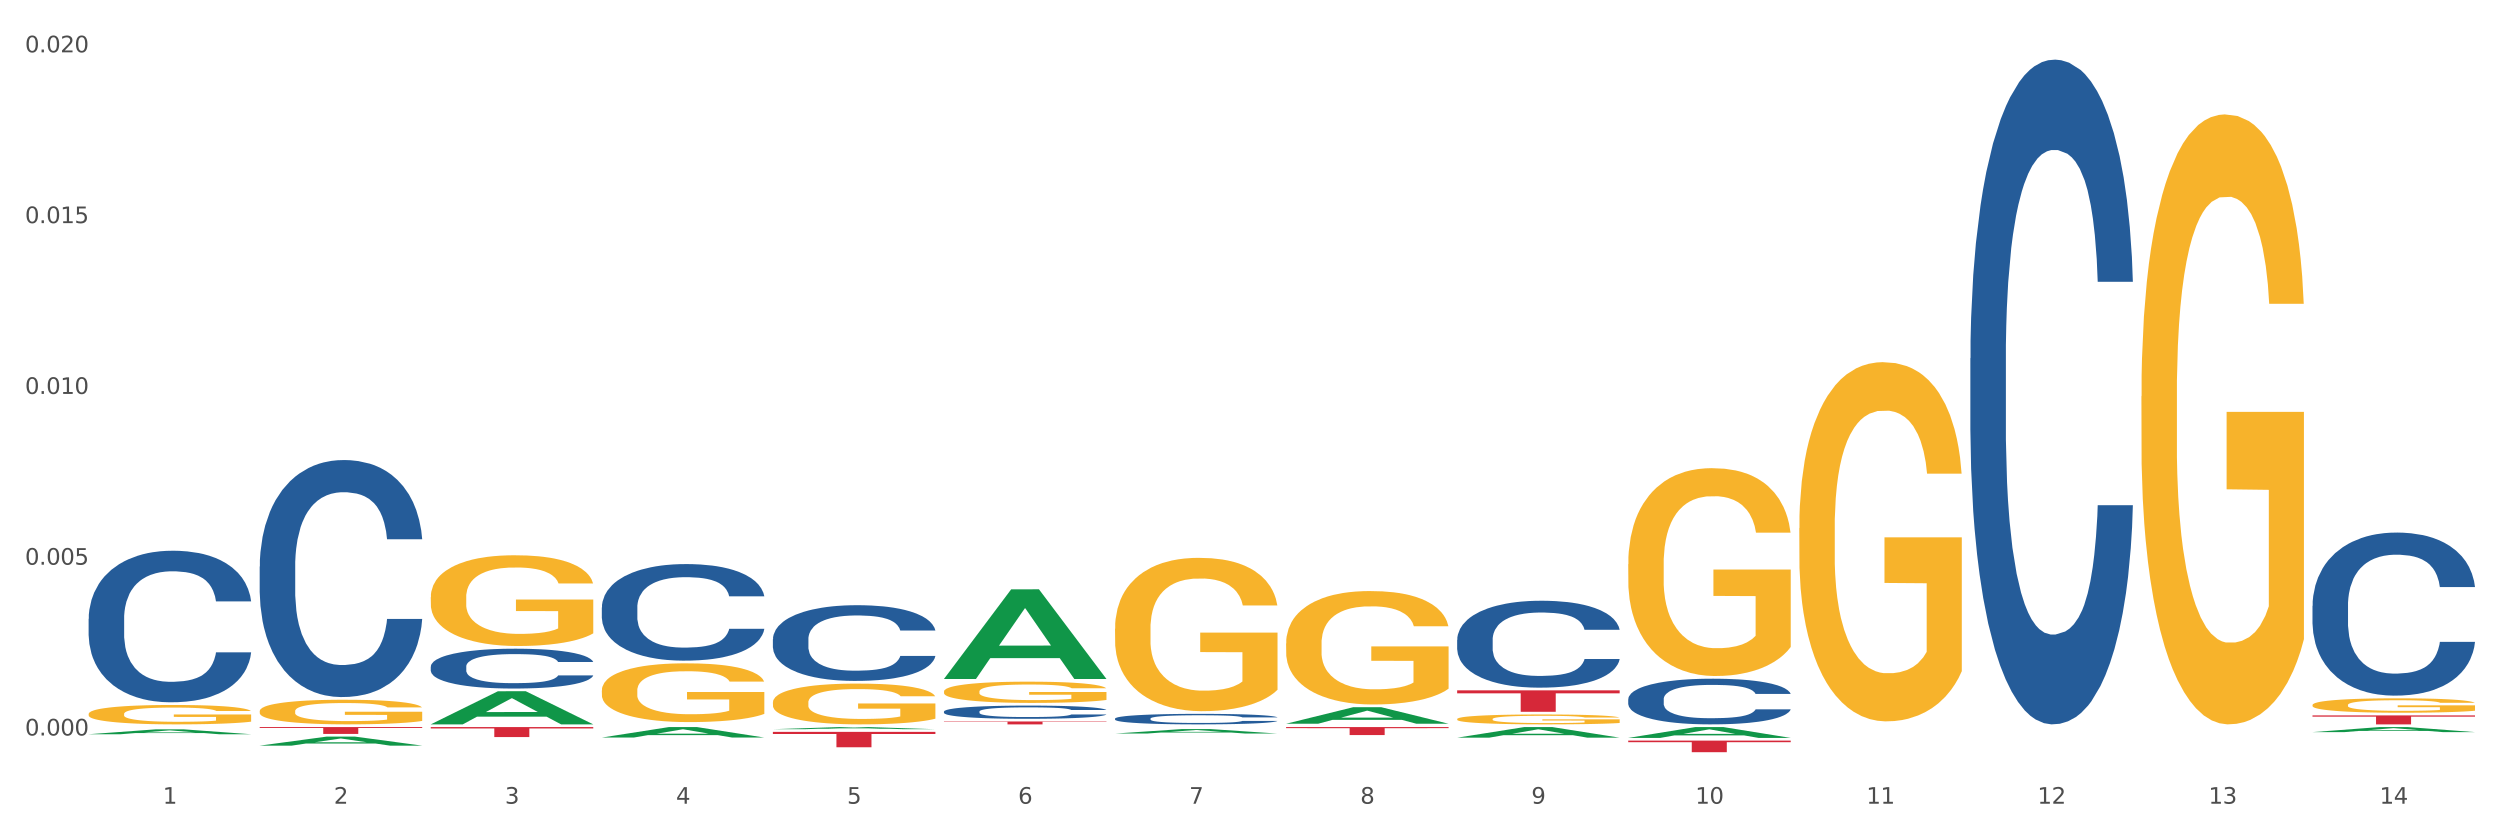 <?xml version="1.0" encoding="utf-8" standalone="no"?>
<!DOCTYPE svg PUBLIC "-//W3C//DTD SVG 1.1//EN"
  "http://www.w3.org/Graphics/SVG/1.1/DTD/svg11.dtd">
<svg xmlns:xlink="http://www.w3.org/1999/xlink" width="1080pt" height="360pt" viewBox="0 0 1080 360" xmlns="http://www.w3.org/2000/svg" version="1.1">
 <rect x="0" y="0" width="1080" height="360" fill="#333333" stroke="none"/>
 <defs>
  <style type="text/css">*{stroke-linejoin: round; stroke-linecap: butt}</style>
 </defs>
 <g id="figure_1">
  <g id="patch_1">
   <path d="M 0 360 
L 1080 360 
L 1080 0 
L 0 0 
z
" style="fill: #ffffff; stroke: #ffffff; stroke-linejoin: miter"/>
  </g>
  <g id="axes_1">
   <g id="matplotlib.axis_1">
    <g id="xtick_1">
     <g id="text_1">
      <!-- 1 -->
      <g style="fill: #4d4d4d" transform="translate(70.332 347.204) scale(0.096 -0.096)">
       <defs>
        <path id="DejaVuSans-31" d="M 794 531 
L 1825 531 
L 1825 4091 
L 703 3866 
L 703 4441 
L 1819 4666 
L 2450 4666 
L 2450 531 
L 3481 531 
L 3481 0 
L 794 0 
L 794 531 
z
" transform="scale(0.016)"/>
       </defs>
       <use xlink:href="#DejaVuSans-31"/>
      </g>
     </g>
    </g>
    <g id="xtick_2">
     <g id="text_2">
      <!-- 2 -->
      <g style="fill: #4d4d4d" transform="translate(144.233 347.204) scale(0.096 -0.096)">
       <defs>
        <path id="DejaVuSans-32" d="M 1228 531 
L 3431 531 
L 3431 0 
L 469 0 
L 469 531 
Q 828 903 1448 1529 
Q 2069 2156 2228 2338 
Q 2531 2678 2651 2914 
Q 2772 3150 2772 3378 
Q 2772 3750 2511 3984 
Q 2250 4219 1831 4219 
Q 1534 4219 1204 4116 
Q 875 4013 500 3803 
L 500 4441 
Q 881 4594 1212 4672 
Q 1544 4750 1819 4750 
Q 2544 4750 2975 4387 
Q 3406 4025 3406 3419 
Q 3406 3131 3298 2873 
Q 3191 2616 2906 2266 
Q 2828 2175 2409 1742 
Q 1991 1309 1228 531 
z
" transform="scale(0.016)"/>
       </defs>
       <use xlink:href="#DejaVuSans-32"/>
      </g>
     </g>
    </g>
    <g id="xtick_3">
     <g id="text_3">
      <!-- 3 -->
      <g style="fill: #4d4d4d" transform="translate(218.134 347.204) scale(0.096 -0.096)">
       <defs>
        <path id="DejaVuSans-33" d="M 2597 2516 
Q 3050 2419 3304 2112 
Q 3559 1806 3559 1356 
Q 3559 666 3084 287 
Q 2609 -91 1734 -91 
Q 1441 -91 1130 -33 
Q 819 25 488 141 
L 488 750 
Q 750 597 1062 519 
Q 1375 441 1716 441 
Q 2309 441 2620 675 
Q 2931 909 2931 1356 
Q 2931 1769 2642 2001 
Q 2353 2234 1838 2234 
L 1294 2234 
L 1294 2753 
L 1863 2753 
Q 2328 2753 2575 2939 
Q 2822 3125 2822 3475 
Q 2822 3834 2567 4026 
Q 2313 4219 1838 4219 
Q 1578 4219 1281 4162 
Q 984 4106 628 3988 
L 628 4550 
Q 988 4650 1302 4700 
Q 1616 4750 1894 4750 
Q 2613 4750 3031 4423 
Q 3450 4097 3450 3541 
Q 3450 3153 3228 2886 
Q 3006 2619 2597 2516 
z
" transform="scale(0.016)"/>
       </defs>
       <use xlink:href="#DejaVuSans-33"/>
      </g>
     </g>
    </g>
    <g id="xtick_4">
     <g id="text_4">
      <!-- 4 -->
      <g style="fill: #4d4d4d" transform="translate(292.034 347.204) scale(0.096 -0.096)">
       <defs>
        <path id="DejaVuSans-34" d="M 2419 4116 
L 825 1625 
L 2419 1625 
L 2419 4116 
z
M 2253 4666 
L 3047 4666 
L 3047 1625 
L 3713 1625 
L 3713 1100 
L 3047 1100 
L 3047 0 
L 2419 0 
L 2419 1100 
L 313 1100 
L 313 1709 
L 2253 4666 
z
" transform="scale(0.016)"/>
       </defs>
       <use xlink:href="#DejaVuSans-34"/>
      </g>
     </g>
    </g>
    <g id="xtick_5">
     <g id="text_5">
      <!-- 5 -->
      <g style="fill: #4d4d4d" transform="translate(365.935 347.204) scale(0.096 -0.096)">
       <defs>
        <path id="DejaVuSans-35" d="M 691 4666 
L 3169 4666 
L 3169 4134 
L 1269 4134 
L 1269 2991 
Q 1406 3038 1543 3061 
Q 1681 3084 1819 3084 
Q 2600 3084 3056 2656 
Q 3513 2228 3513 1497 
Q 3513 744 3044 326 
Q 2575 -91 1722 -91 
Q 1428 -91 1123 -41 
Q 819 9 494 109 
L 494 744 
Q 775 591 1075 516 
Q 1375 441 1709 441 
Q 2250 441 2565 725 
Q 2881 1009 2881 1497 
Q 2881 1984 2565 2268 
Q 2250 2553 1709 2553 
Q 1456 2553 1204 2497 
Q 953 2441 691 2322 
L 691 4666 
z
" transform="scale(0.016)"/>
       </defs>
       <use xlink:href="#DejaVuSans-35"/>
      </g>
     </g>
    </g>
    <g id="xtick_6">
     <g id="text_6">
      <!-- 6 -->
      <g style="fill: #4d4d4d" transform="translate(439.836 347.204) scale(0.096 -0.096)">
       <defs>
        <path id="DejaVuSans-36" d="M 2113 2584 
Q 1688 2584 1439 2293 
Q 1191 2003 1191 1497 
Q 1191 994 1439 701 
Q 1688 409 2113 409 
Q 2538 409 2786 701 
Q 3034 994 3034 1497 
Q 3034 2003 2786 2293 
Q 2538 2584 2113 2584 
z
M 3366 4563 
L 3366 3988 
Q 3128 4100 2886 4159 
Q 2644 4219 2406 4219 
Q 1781 4219 1451 3797 
Q 1122 3375 1075 2522 
Q 1259 2794 1537 2939 
Q 1816 3084 2150 3084 
Q 2853 3084 3261 2657 
Q 3669 2231 3669 1497 
Q 3669 778 3244 343 
Q 2819 -91 2113 -91 
Q 1303 -91 875 529 
Q 447 1150 447 2328 
Q 447 3434 972 4092 
Q 1497 4750 2381 4750 
Q 2619 4750 2861 4703 
Q 3103 4656 3366 4563 
z
" transform="scale(0.016)"/>
       </defs>
       <use xlink:href="#DejaVuSans-36"/>
      </g>
     </g>
    </g>
    <g id="xtick_7">
     <g id="text_7">
      <!-- 7 -->
      <g style="fill: #4d4d4d" transform="translate(513.737 347.204) scale(0.096 -0.096)">
       <defs>
        <path id="DejaVuSans-37" d="M 525 4666 
L 3525 4666 
L 3525 4397 
L 1831 0 
L 1172 0 
L 2766 4134 
L 525 4134 
L 525 4666 
z
" transform="scale(0.016)"/>
       </defs>
       <use xlink:href="#DejaVuSans-37"/>
      </g>
     </g>
    </g>
    <g id="xtick_8">
     <g id="text_8">
      <!-- 8 -->
      <g style="fill: #4d4d4d" transform="translate(587.638 347.204) scale(0.096 -0.096)">
       <defs>
        <path id="DejaVuSans-38" d="M 2034 2216 
Q 1584 2216 1326 1975 
Q 1069 1734 1069 1313 
Q 1069 891 1326 650 
Q 1584 409 2034 409 
Q 2484 409 2743 651 
Q 3003 894 3003 1313 
Q 3003 1734 2745 1975 
Q 2488 2216 2034 2216 
z
M 1403 2484 
Q 997 2584 770 2862 
Q 544 3141 544 3541 
Q 544 4100 942 4425 
Q 1341 4750 2034 4750 
Q 2731 4750 3128 4425 
Q 3525 4100 3525 3541 
Q 3525 3141 3298 2862 
Q 3072 2584 2669 2484 
Q 3125 2378 3379 2068 
Q 3634 1759 3634 1313 
Q 3634 634 3220 271 
Q 2806 -91 2034 -91 
Q 1263 -91 848 271 
Q 434 634 434 1313 
Q 434 1759 690 2068 
Q 947 2378 1403 2484 
z
M 1172 3481 
Q 1172 3119 1398 2916 
Q 1625 2713 2034 2713 
Q 2441 2713 2670 2916 
Q 2900 3119 2900 3481 
Q 2900 3844 2670 4047 
Q 2441 4250 2034 4250 
Q 1625 4250 1398 4047 
Q 1172 3844 1172 3481 
z
" transform="scale(0.016)"/>
       </defs>
       <use xlink:href="#DejaVuSans-38"/>
      </g>
     </g>
    </g>
    <g id="xtick_9">
     <g id="text_9">
      <!-- 9 -->
      <g style="fill: #4d4d4d" transform="translate(661.539 347.204) scale(0.096 -0.096)">
       <defs>
        <path id="DejaVuSans-39" d="M 703 97 
L 703 672 
Q 941 559 1184 500 
Q 1428 441 1663 441 
Q 2288 441 2617 861 
Q 2947 1281 2994 2138 
Q 2813 1869 2534 1725 
Q 2256 1581 1919 1581 
Q 1219 1581 811 2004 
Q 403 2428 403 3163 
Q 403 3881 828 4315 
Q 1253 4750 1959 4750 
Q 2769 4750 3195 4129 
Q 3622 3509 3622 2328 
Q 3622 1225 3098 567 
Q 2575 -91 1691 -91 
Q 1453 -91 1209 -44 
Q 966 3 703 97 
z
M 1959 2075 
Q 2384 2075 2632 2365 
Q 2881 2656 2881 3163 
Q 2881 3666 2632 3958 
Q 2384 4250 1959 4250 
Q 1534 4250 1286 3958 
Q 1038 3666 1038 3163 
Q 1038 2656 1286 2365 
Q 1534 2075 1959 2075 
z
" transform="scale(0.016)"/>
       </defs>
       <use xlink:href="#DejaVuSans-39"/>
      </g>
     </g>
    </g>
    <g id="xtick_10">
     <g id="text_10">
      <!-- 10 -->
      <g style="fill: #4d4d4d" transform="translate(732.386 347.204) scale(0.096 -0.096)">
       <defs>
        <path id="DejaVuSans-30" d="M 2034 4250 
Q 1547 4250 1301 3770 
Q 1056 3291 1056 2328 
Q 1056 1369 1301 889 
Q 1547 409 2034 409 
Q 2525 409 2770 889 
Q 3016 1369 3016 2328 
Q 3016 3291 2770 3770 
Q 2525 4250 2034 4250 
z
M 2034 4750 
Q 2819 4750 3233 4129 
Q 3647 3509 3647 2328 
Q 3647 1150 3233 529 
Q 2819 -91 2034 -91 
Q 1250 -91 836 529 
Q 422 1150 422 2328 
Q 422 3509 836 4129 
Q 1250 4750 2034 4750 
z
" transform="scale(0.016)"/>
       </defs>
       <use xlink:href="#DejaVuSans-31"/>
       <use xlink:href="#DejaVuSans-30" transform="translate(63.623 0)"/>
      </g>
     </g>
    </g>
    <g id="xtick_11">
     <g id="text_11">
      <!-- 11 -->
      <g style="fill: #4d4d4d" transform="translate(806.287 347.204) scale(0.096 -0.096)">
       <use xlink:href="#DejaVuSans-31"/>
       <use xlink:href="#DejaVuSans-31" transform="translate(63.623 0)"/>
      </g>
     </g>
    </g>
    <g id="xtick_12">
     <g id="text_12">
      <!-- 12 -->
      <g style="fill: #4d4d4d" transform="translate(880.187 347.204) scale(0.096 -0.096)">
       <use xlink:href="#DejaVuSans-31"/>
       <use xlink:href="#DejaVuSans-32" transform="translate(63.623 0)"/>
      </g>
     </g>
    </g>
    <g id="xtick_13">
     <g id="text_13">
      <!-- 13 -->
      <g style="fill: #4d4d4d" transform="translate(954.088 347.204) scale(0.096 -0.096)">
       <use xlink:href="#DejaVuSans-31"/>
       <use xlink:href="#DejaVuSans-33" transform="translate(63.623 0)"/>
      </g>
     </g>
    </g>
    <g id="xtick_14">
     <g id="text_14">
      <!-- 14 -->
      <g style="fill: #4d4d4d" transform="translate(1027.989 347.204) scale(0.096 -0.096)">
       <use xlink:href="#DejaVuSans-31"/>
       <use xlink:href="#DejaVuSans-34" transform="translate(63.623 0)"/>
      </g>
     </g>
    </g>
    <g id="xtick_15"/>
    <g id="xtick_16"/>
    <g id="xtick_17"/>
    <g id="xtick_18"/>
    <g id="xtick_19"/>
    <g id="xtick_20"/>
    <g id="xtick_21"/>
    <g id="xtick_22"/>
    <g id="xtick_23"/>
    <g id="xtick_24"/>
    <g id="xtick_25"/>
    <g id="xtick_26"/>
    <g id="xtick_27"/>
   </g>
   <g id="matplotlib.axis_2">
    <g id="ytick_1">
     <g id="text_15">
      <!-- 0.000 -->
      <g style="fill: #4d4d4d" transform="translate(10.8 317.732) scale(0.096 -0.096)">
       <defs>
        <path id="DejaVuSans-2e" d="M 684 794 
L 1344 794 
L 1344 0 
L 684 0 
L 684 794 
z
" transform="scale(0.016)"/>
       </defs>
       <use xlink:href="#DejaVuSans-30"/>
       <use xlink:href="#DejaVuSans-2e" transform="translate(63.623 0)"/>
       <use xlink:href="#DejaVuSans-30" transform="translate(95.41 0)"/>
       <use xlink:href="#DejaVuSans-30" transform="translate(159.033 0)"/>
       <use xlink:href="#DejaVuSans-30" transform="translate(222.656 0)"/>
      </g>
     </g>
    </g>
    <g id="ytick_2">
     <g id="text_16">
      <!-- 0.005 -->
      <g style="fill: #4d4d4d" transform="translate(10.8 243.952) scale(0.096 -0.096)">
       <use xlink:href="#DejaVuSans-30"/>
       <use xlink:href="#DejaVuSans-2e" transform="translate(63.623 0)"/>
       <use xlink:href="#DejaVuSans-30" transform="translate(95.41 0)"/>
       <use xlink:href="#DejaVuSans-30" transform="translate(159.033 0)"/>
       <use xlink:href="#DejaVuSans-35" transform="translate(222.656 0)"/>
      </g>
     </g>
    </g>
    <g id="ytick_3">
     <g id="text_17">
      <!-- 0.010 -->
      <g style="fill: #4d4d4d" transform="translate(10.8 170.173) scale(0.096 -0.096)">
       <use xlink:href="#DejaVuSans-30"/>
       <use xlink:href="#DejaVuSans-2e" transform="translate(63.623 0)"/>
       <use xlink:href="#DejaVuSans-30" transform="translate(95.41 0)"/>
       <use xlink:href="#DejaVuSans-31" transform="translate(159.033 0)"/>
       <use xlink:href="#DejaVuSans-30" transform="translate(222.656 0)"/>
      </g>
     </g>
    </g>
    <g id="ytick_4">
     <g id="text_18">
      <!-- 0.015 -->
      <g style="fill: #4d4d4d" transform="translate(10.8 96.393) scale(0.096 -0.096)">
       <use xlink:href="#DejaVuSans-30"/>
       <use xlink:href="#DejaVuSans-2e" transform="translate(63.623 0)"/>
       <use xlink:href="#DejaVuSans-30" transform="translate(95.41 0)"/>
       <use xlink:href="#DejaVuSans-31" transform="translate(159.033 0)"/>
       <use xlink:href="#DejaVuSans-35" transform="translate(222.656 0)"/>
      </g>
     </g>
    </g>
    <g id="ytick_5">
     <g id="text_19">
      <!-- 0.020 -->
      <g style="fill: #4d4d4d" transform="translate(10.8 22.614) scale(0.096 -0.096)">
       <use xlink:href="#DejaVuSans-30"/>
       <use xlink:href="#DejaVuSans-2e" transform="translate(63.623 0)"/>
       <use xlink:href="#DejaVuSans-30" transform="translate(95.41 0)"/>
       <use xlink:href="#DejaVuSans-32" transform="translate(159.033 0)"/>
       <use xlink:href="#DejaVuSans-30" transform="translate(222.656 0)"/>
      </g>
     </g>
    </g>
    <g id="ytick_6"/>
    <g id="ytick_7"/>
    <g id="ytick_8"/>
    <g id="ytick_9"/>
   </g>
   <g id="PolyCollection_1">
    <path d="M 38.283 317.188 
L 38.355 317.186 
L 67.306 315.072 
L 79.321 315.07 
L 108.489 317.192 
L 94.592 317.192 
L 88.296 316.698 
L 58.404 316.698 
L 58.187 316.706 
L 52.107 317.192 
L 38.283 317.192 
L 38.283 317.188 
L 62.167 316.403 
L 84.532 316.401 
L 73.458 315.522 
L 73.314 315.518 
L 73.169 315.524 
L 62.095 316.401 
L 62.167 316.403 
L 38.283 317.188 
z
" clip-path="url(#p30cba3ab5f)" style="fill: #109648"/>
    <path d="M 998.994 304.552 
L 999.077 304.547 
L 999.077 304.342 
L 999.243 304.165 
L 1000.072 303.738 
L 1001.315 303.385 
L 1002.227 303.197 
L 1003.139 303.043 
L 1004.216 302.889 
L 1005.542 302.73 
L 1007.946 302.496 
L 1009.438 302.376 
L 1011.262 302.251 
L 1014.577 302.069 
L 1016.981 301.966 
L 1019.467 301.881 
L 1023.529 301.778 
L 1026.181 301.733 
L 1029 301.699 
L 1032.398 301.676 
L 1034.967 301.67 
L 1040.604 301.687 
L 1045.411 301.739 
L 1047.732 301.778 
L 1050.716 301.847 
L 1052.291 301.892 
L 1054.86 301.983 
L 1057.513 302.103 
L 1059.336 302.206 
L 1062.072 302.399 
L 1064.144 302.593 
L 1066.05 302.832 
L 1067.045 302.997 
L 1067.791 303.151 
L 1068.454 303.328 
L 1069.117 303.607 
L 1054.197 303.607 
L 1053.617 303.407 
L 1052.705 303.219 
L 1051.379 303.037 
L 1050.219 302.923 
L 1048.229 302.781 
L 1046.406 302.69 
L 1044.499 302.621 
L 1042.179 302.564 
L 1040.355 302.536 
L 1037.786 302.513 
L 1032.729 302.519 
L 1029.331 302.564 
L 1027.01 302.621 
L 1025.518 302.673 
L 1024.192 302.73 
L 1022.7 302.809 
L 1020.959 302.929 
L 1019.716 303.037 
L 1018.473 303.174 
L 1017.478 303.311 
L 1016.566 303.47 
L 1015.82 303.641 
L 1015.24 303.818 
L 1014.743 304.034 
L 1014.328 304.393 
L 1014.328 305.173 
L 1014.494 305.35 
L 1014.909 305.583 
L 1015.406 305.76 
L 1016.235 305.971 
L 1016.981 306.113 
L 1018.39 306.318 
L 1019.965 306.489 
L 1021.208 306.597 
L 1022.451 306.688 
L 1024.606 306.814 
L 1027.01 306.916 
L 1029.082 306.979 
L 1031.901 307.036 
L 1033.807 307.059 
L 1035.465 307.07 
L 1039.526 307.07 
L 1042.427 307.053 
L 1045.66 307.013 
L 1048.147 306.962 
L 1050.219 306.899 
L 1052.54 306.797 
L 1054.032 306.7 
L 1054.032 305.509 
L 1035.796 305.504 
L 1035.796 304.712 
L 1069.2 304.712 
L 1069.2 307.036 
L 1067.791 307.155 
L 1066.216 307.264 
L 1064.558 307.361 
L 1062.072 307.48 
L 1059.088 307.594 
L 1056.435 307.674 
L 1053.617 307.742 
L 1050.302 307.805 
L 1045.991 307.862 
L 1043.339 307.885 
L 1040.024 307.902 
L 1036.128 307.907 
L 1032.729 307.896 
L 1029.414 307.867 
L 1025.933 307.816 
L 1022.534 307.742 
L 1019.965 307.668 
L 1017.395 307.577 
L 1014.66 307.457 
L 1012.505 307.343 
L 1010.847 307.241 
L 1009.024 307.11 
L 1007.034 306.939 
L 1005.542 306.785 
L 1004.216 306.626 
L 1002.807 306.421 
L 1001.812 306.244 
L 1000.818 306.022 
L 1000.237 305.857 
L 999.574 305.6 
L 999.077 305.242 
L 998.994 304.552 
z
" clip-path="url(#p30cba3ab5f)" style="fill: #f7b32b"/>
    <path d="M 925.093 171.185 
L 925.176 170.944 
L 925.176 162.281 
L 925.342 154.82 
L 926.171 136.771 
L 927.414 121.851 
L 928.326 113.909 
L 929.238 107.411 
L 930.315 100.914 
L 931.641 94.175 
L 934.045 84.308 
L 935.537 79.255 
L 937.361 73.96 
L 940.676 66.259 
L 943.08 61.927 
L 945.567 58.318 
L 949.628 53.986 
L 952.28 52.061 
L 955.099 50.617 
L 958.497 49.654 
L 961.067 49.413 
L 966.703 50.135 
L 971.51 52.301 
L 973.831 53.986 
L 976.815 56.874 
L 978.39 58.799 
L 980.96 62.649 
L 983.612 67.703 
L 985.436 72.035 
L 988.171 80.217 
L 990.243 88.4 
L 992.149 98.507 
L 993.144 105.486 
L 993.89 111.984 
L 994.553 119.444 
L 995.216 131.236 
L 980.296 131.236 
L 979.716 122.813 
L 978.805 114.872 
L 977.478 107.171 
L 976.318 102.358 
L 974.329 96.341 
L 972.505 92.491 
L 970.599 89.603 
L 968.278 87.196 
L 966.454 85.993 
L 963.885 85.03 
L 958.829 85.271 
L 955.43 87.196 
L 953.109 89.603 
L 951.617 91.769 
L 950.291 94.175 
L 948.799 97.544 
L 947.059 102.598 
L 945.815 107.171 
L 944.572 112.946 
L 943.577 118.722 
L 942.665 125.46 
L 941.92 132.68 
L 941.339 140.14 
L 940.842 149.285 
L 940.428 164.447 
L 940.428 197.416 
L 940.593 204.877 
L 941.008 214.744 
L 941.505 222.204 
L 942.334 231.108 
L 943.08 237.125 
L 944.489 245.788 
L 946.064 253.008 
L 947.307 257.58 
L 948.551 261.431 
L 950.706 266.725 
L 953.109 271.057 
L 955.182 273.704 
L 958 276.111 
L 959.906 277.073 
L 961.564 277.555 
L 965.625 277.555 
L 968.526 276.833 
L 971.759 275.148 
L 974.246 272.982 
L 976.318 270.335 
L 978.639 266.003 
L 980.131 261.912 
L 980.131 211.615 
L 961.895 211.374 
L 961.895 177.923 
L 995.299 177.923 
L 995.299 276.111 
L 993.89 281.165 
L 992.315 285.737 
L 990.657 289.828 
L 988.171 294.882 
L 985.187 299.695 
L 982.534 303.064 
L 979.716 305.952 
L 976.401 308.599 
L 972.091 311.006 
L 969.438 311.968 
L 966.123 312.69 
L 962.227 312.931 
L 958.829 312.45 
L 955.513 311.246 
L 952.032 309.081 
L 948.633 305.952 
L 946.064 302.823 
L 943.494 298.973 
L 940.759 293.919 
L 938.604 289.106 
L 936.946 284.774 
L 935.123 279.239 
L 933.133 272.02 
L 931.641 265.522 
L 930.315 258.784 
L 928.906 250.12 
L 927.912 242.66 
L 926.917 233.274 
L 926.337 226.295 
L 925.674 215.466 
L 925.176 200.304 
L 925.093 171.185 
z
" clip-path="url(#p30cba3ab5f)" style="fill: #f7b32b"/>
    <path d="M 777.292 228.159 
L 777.374 228.017 
L 777.374 222.915 
L 777.54 218.522 
L 778.369 207.892 
L 779.612 199.105 
L 780.524 194.428 
L 781.436 190.602 
L 782.514 186.775 
L 783.84 182.807 
L 786.243 176.996 
L 787.735 174.02 
L 789.559 170.902 
L 792.874 166.366 
L 795.278 163.815 
L 797.765 161.689 
L 801.826 159.138 
L 804.479 158.004 
L 807.297 157.154 
L 810.695 156.587 
L 813.265 156.445 
L 818.901 156.871 
L 823.709 158.146 
L 826.03 159.138 
L 829.013 160.839 
L 830.588 161.973 
L 833.158 164.24 
L 835.81 167.217 
L 837.634 169.768 
L 840.369 174.586 
L 842.441 179.405 
L 844.348 185.358 
L 845.342 189.468 
L 846.088 193.294 
L 846.751 197.688 
L 847.415 204.633 
L 832.495 204.633 
L 831.915 199.672 
L 831.003 194.995 
L 829.677 190.46 
L 828.516 187.625 
L 826.527 184.082 
L 824.703 181.815 
L 822.797 180.114 
L 820.476 178.697 
L 818.653 177.988 
L 816.083 177.421 
L 811.027 177.563 
L 807.628 178.697 
L 805.308 180.114 
L 803.816 181.389 
L 802.489 182.807 
L 800.997 184.791 
L 799.257 187.767 
L 798.014 190.46 
L 796.77 193.861 
L 795.776 197.263 
L 794.864 201.231 
L 794.118 205.483 
L 793.538 209.876 
L 793.04 215.262 
L 792.626 224.191 
L 792.626 243.607 
L 792.792 248.001 
L 793.206 253.812 
L 793.703 258.205 
L 794.532 263.449 
L 795.278 266.992 
L 796.687 272.094 
L 798.262 276.346 
L 799.505 279.039 
L 800.749 281.307 
L 802.904 284.425 
L 805.308 286.976 
L 807.38 288.535 
L 810.198 289.952 
L 812.104 290.519 
L 813.762 290.802 
L 817.824 290.802 
L 820.725 290.377 
L 823.957 289.385 
L 826.444 288.109 
L 828.516 286.55 
L 830.837 283.999 
L 832.329 281.59 
L 832.329 251.969 
L 814.094 251.827 
L 814.094 232.127 
L 847.497 232.127 
L 847.497 289.952 
L 846.088 292.928 
L 844.513 295.621 
L 842.856 298.03 
L 840.369 301.007 
L 837.385 303.841 
L 834.733 305.825 
L 831.915 307.526 
L 828.599 309.085 
L 824.289 310.502 
L 821.636 311.069 
L 818.321 311.494 
L 814.425 311.636 
L 811.027 311.353 
L 807.711 310.644 
L 804.23 309.368 
L 800.832 307.526 
L 798.262 305.684 
L 795.693 303.416 
L 792.957 300.44 
L 790.802 297.605 
L 789.145 295.054 
L 787.321 291.794 
L 785.332 287.543 
L 783.84 283.716 
L 782.514 279.748 
L 781.104 274.645 
L 780.11 270.252 
L 779.115 264.725 
L 778.535 260.615 
L 777.872 254.237 
L 777.374 245.308 
L 777.292 228.159 
z
" clip-path="url(#p30cba3ab5f)" style="fill: #f7b32b"/>
    <path d="M 703.391 243.739 
L 703.474 243.657 
L 703.474 240.705 
L 703.639 238.163 
L 704.468 232.012 
L 705.712 226.928 
L 706.623 224.221 
L 707.535 222.007 
L 708.613 219.793 
L 709.939 217.497 
L 712.343 214.134 
L 713.835 212.412 
L 715.658 210.608 
L 718.974 207.984 
L 721.377 206.507 
L 723.864 205.277 
L 727.925 203.801 
L 730.578 203.145 
L 733.396 202.653 
L 736.794 202.325 
L 739.364 202.243 
L 745 202.489 
L 749.808 203.227 
L 752.129 203.801 
L 755.113 204.785 
L 756.687 205.441 
L 759.257 206.753 
L 761.909 208.476 
L 763.733 209.952 
L 766.468 212.74 
L 768.54 215.528 
L 770.447 218.973 
L 771.441 221.351 
L 772.187 223.565 
L 772.851 226.107 
L 773.514 230.126 
L 758.594 230.126 
L 758.014 227.256 
L 757.102 224.549 
L 755.776 221.925 
L 754.615 220.285 
L 752.626 218.235 
L 750.802 216.923 
L 748.896 215.938 
L 746.575 215.118 
L 744.752 214.708 
L 742.182 214.38 
L 737.126 214.462 
L 733.728 215.118 
L 731.407 215.938 
L 729.915 216.677 
L 728.589 217.497 
L 727.097 218.645 
L 725.356 220.367 
L 724.113 221.925 
L 722.869 223.893 
L 721.875 225.861 
L 720.963 228.158 
L 720.217 230.618 
L 719.637 233.16 
L 719.139 236.277 
L 718.725 241.443 
L 718.725 252.678 
L 718.891 255.221 
L 719.305 258.583 
L 719.802 261.125 
L 720.631 264.159 
L 721.377 266.21 
L 722.786 269.162 
L 724.361 271.622 
L 725.605 273.18 
L 726.848 274.493 
L 729.003 276.297 
L 731.407 277.773 
L 733.479 278.675 
L 736.297 279.495 
L 738.204 279.823 
L 739.861 279.987 
L 743.923 279.987 
L 746.824 279.741 
L 750.056 279.167 
L 752.543 278.429 
L 754.615 277.527 
L 756.936 276.051 
L 758.428 274.657 
L 758.428 257.517 
L 740.193 257.435 
L 740.193 246.036 
L 773.597 246.036 
L 773.597 279.495 
L 772.187 281.217 
L 770.613 282.775 
L 768.955 284.17 
L 766.468 285.892 
L 763.484 287.532 
L 760.832 288.68 
L 758.014 289.664 
L 754.698 290.566 
L 750.388 291.386 
L 747.736 291.714 
L 744.42 291.96 
L 740.524 292.042 
L 737.126 291.878 
L 733.811 291.468 
L 730.329 290.73 
L 726.931 289.664 
L 724.361 288.598 
L 721.792 287.286 
L 719.057 285.564 
L 716.901 283.924 
L 715.244 282.447 
L 713.42 280.561 
L 711.431 278.101 
L 709.939 275.887 
L 708.613 273.59 
L 707.204 270.638 
L 706.209 268.096 
L 705.214 264.898 
L 704.634 262.519 
L 703.971 258.829 
L 703.474 253.662 
L 703.391 243.739 
z
" clip-path="url(#p30cba3ab5f)" style="fill: #f7b32b"/>
    <path d="M 629.49 310.63 
L 629.573 310.626 
L 629.573 310.485 
L 629.739 310.364 
L 630.567 310.071 
L 631.811 309.829 
L 632.722 309.7 
L 633.634 309.594 
L 634.712 309.489 
L 636.038 309.38 
L 638.442 309.219 
L 639.934 309.137 
L 641.757 309.051 
L 645.073 308.926 
L 647.476 308.856 
L 649.963 308.797 
L 654.025 308.727 
L 656.677 308.696 
L 659.495 308.672 
L 662.894 308.657 
L 665.463 308.653 
L 671.099 308.665 
L 675.907 308.7 
L 678.228 308.727 
L 681.212 308.774 
L 682.787 308.805 
L 685.356 308.868 
L 688.009 308.95 
L 689.832 309.02 
L 692.567 309.153 
L 694.64 309.286 
L 696.546 309.45 
L 697.541 309.563 
L 698.287 309.669 
L 698.95 309.79 
L 699.613 309.981 
L 684.693 309.981 
L 684.113 309.845 
L 683.201 309.716 
L 681.875 309.591 
L 680.714 309.512 
L 678.725 309.415 
L 676.902 309.352 
L 674.995 309.305 
L 672.674 309.266 
L 670.851 309.247 
L 668.281 309.231 
L 663.225 309.235 
L 659.827 309.266 
L 657.506 309.305 
L 656.014 309.341 
L 654.688 309.38 
L 653.196 309.434 
L 651.455 309.516 
L 650.212 309.591 
L 648.968 309.684 
L 647.974 309.778 
L 647.062 309.888 
L 646.316 310.005 
L 645.736 310.126 
L 645.239 310.274 
L 644.824 310.52 
L 644.824 311.056 
L 644.99 311.177 
L 645.404 311.337 
L 645.902 311.458 
L 646.731 311.603 
L 647.476 311.7 
L 648.886 311.841 
L 650.46 311.958 
L 651.704 312.032 
L 652.947 312.095 
L 655.102 312.181 
L 657.506 312.251 
L 659.578 312.294 
L 662.396 312.333 
L 664.303 312.349 
L 665.96 312.357 
L 670.022 312.357 
L 672.923 312.345 
L 676.156 312.318 
L 678.642 312.282 
L 680.714 312.239 
L 683.035 312.169 
L 684.527 312.103 
L 684.527 311.286 
L 666.292 311.282 
L 666.292 310.739 
L 699.696 310.739 
L 699.696 312.333 
L 698.287 312.415 
L 696.712 312.49 
L 695.054 312.556 
L 692.567 312.638 
L 689.583 312.716 
L 686.931 312.771 
L 684.113 312.818 
L 680.797 312.861 
L 676.487 312.9 
L 673.835 312.915 
L 670.519 312.927 
L 666.624 312.931 
L 663.225 312.923 
L 659.91 312.904 
L 656.428 312.869 
L 653.03 312.818 
L 650.46 312.767 
L 647.891 312.704 
L 645.156 312.622 
L 643.001 312.544 
L 641.343 312.474 
L 639.519 312.384 
L 637.53 312.267 
L 636.038 312.161 
L 634.712 312.052 
L 633.303 311.911 
L 632.308 311.79 
L 631.313 311.638 
L 630.733 311.525 
L 630.07 311.349 
L 629.573 311.103 
L 629.49 310.63 
z
" clip-path="url(#p30cba3ab5f)" style="fill: #f7b32b"/>
    <path d="M 555.589 277.982 
L 555.672 277.937 
L 555.672 276.326 
L 555.838 274.939 
L 556.667 271.582 
L 557.91 268.807 
L 558.822 267.33 
L 559.733 266.122 
L 560.811 264.913 
L 562.137 263.66 
L 564.541 261.825 
L 566.033 260.885 
L 567.856 259.9 
L 571.172 258.468 
L 573.576 257.663 
L 576.062 256.991 
L 580.124 256.186 
L 582.776 255.828 
L 585.594 255.559 
L 588.993 255.38 
L 591.562 255.335 
L 597.199 255.47 
L 602.006 255.872 
L 604.327 256.186 
L 607.311 256.723 
L 608.886 257.081 
L 611.455 257.797 
L 614.108 258.737 
L 615.931 259.542 
L 618.667 261.064 
L 620.739 262.586 
L 622.645 264.466 
L 623.64 265.764 
L 624.386 266.972 
L 625.049 268.359 
L 625.712 270.552 
L 610.792 270.552 
L 610.212 268.986 
L 609.3 267.509 
L 607.974 266.077 
L 606.814 265.182 
L 604.824 264.063 
L 603.001 263.347 
L 601.094 262.81 
L 598.773 262.362 
L 596.95 262.138 
L 594.38 261.959 
L 589.324 262.004 
L 585.926 262.362 
L 583.605 262.81 
L 582.113 263.212 
L 580.787 263.66 
L 579.295 264.287 
L 577.554 265.226 
L 576.311 266.077 
L 575.068 267.151 
L 574.073 268.225 
L 573.161 269.478 
L 572.415 270.821 
L 571.835 272.208 
L 571.338 273.909 
L 570.923 276.729 
L 570.923 282.86 
L 571.089 284.248 
L 571.503 286.083 
L 572.001 287.47 
L 572.83 289.126 
L 573.576 290.245 
L 574.985 291.857 
L 576.56 293.199 
L 577.803 294.05 
L 579.046 294.766 
L 581.201 295.75 
L 583.605 296.556 
L 585.677 297.048 
L 588.495 297.496 
L 590.402 297.675 
L 592.06 297.764 
L 596.121 297.764 
L 599.022 297.63 
L 602.255 297.317 
L 604.741 296.914 
L 606.814 296.422 
L 609.134 295.616 
L 610.626 294.855 
L 610.626 285.501 
L 592.391 285.456 
L 592.391 279.235 
L 625.795 279.235 
L 625.795 297.496 
L 624.386 298.436 
L 622.811 299.286 
L 621.153 300.047 
L 618.667 300.987 
L 615.683 301.882 
L 613.03 302.509 
L 610.212 303.046 
L 606.896 303.538 
L 602.586 303.986 
L 599.934 304.165 
L 596.618 304.299 
L 592.723 304.344 
L 589.324 304.254 
L 586.009 304.03 
L 582.527 303.627 
L 579.129 303.046 
L 576.56 302.464 
L 573.99 301.748 
L 571.255 300.808 
L 569.1 299.913 
L 567.442 299.107 
L 565.618 298.078 
L 563.629 296.735 
L 562.137 295.527 
L 560.811 294.273 
L 559.402 292.662 
L 558.407 291.275 
L 557.413 289.529 
L 556.832 288.231 
L 556.169 286.217 
L 555.672 283.398 
L 555.589 277.982 
z
" clip-path="url(#p30cba3ab5f)" style="fill: #f7b32b"/>
    <path d="M 481.688 271.596 
L 481.771 271.536 
L 481.771 269.358 
L 481.937 267.483 
L 482.766 262.945 
L 484.009 259.194 
L 484.921 257.198 
L 485.833 255.565 
L 486.91 253.931 
L 488.236 252.237 
L 490.64 249.757 
L 492.132 248.486 
L 493.956 247.155 
L 497.271 245.219 
L 499.675 244.131 
L 502.161 243.223 
L 506.223 242.134 
L 508.875 241.65 
L 511.693 241.287 
L 515.092 241.045 
L 517.661 240.985 
L 523.298 241.166 
L 528.105 241.711 
L 530.426 242.134 
L 533.41 242.86 
L 534.985 243.344 
L 537.554 244.312 
L 540.207 245.582 
L 542.03 246.671 
L 544.766 248.728 
L 546.838 250.785 
L 548.744 253.326 
L 549.739 255.081 
L 550.485 256.714 
L 551.148 258.589 
L 551.811 261.554 
L 536.891 261.554 
L 536.311 259.436 
L 535.399 257.44 
L 534.073 255.504 
L 532.913 254.294 
L 530.923 252.782 
L 529.1 251.814 
L 527.193 251.088 
L 524.873 250.483 
L 523.049 250.18 
L 520.48 249.938 
L 515.423 249.999 
L 512.025 250.483 
L 509.704 251.088 
L 508.212 251.632 
L 506.886 252.237 
L 505.394 253.084 
L 503.653 254.355 
L 502.41 255.504 
L 501.167 256.956 
L 500.172 258.408 
L 499.26 260.102 
L 498.514 261.917 
L 497.934 263.792 
L 497.437 266.091 
L 497.022 269.903 
L 497.022 278.191 
L 497.188 280.066 
L 497.603 282.547 
L 498.1 284.422 
L 498.929 286.66 
L 499.675 288.173 
L 501.084 290.351 
L 502.659 292.166 
L 503.902 293.315 
L 505.145 294.283 
L 507.3 295.614 
L 509.704 296.703 
L 511.776 297.368 
L 514.595 297.973 
L 516.501 298.215 
L 518.159 298.336 
L 522.22 298.336 
L 525.121 298.155 
L 528.354 297.731 
L 530.841 297.187 
L 532.913 296.521 
L 535.234 295.433 
L 536.726 294.404 
L 536.726 281.76 
L 518.49 281.7 
L 518.49 273.29 
L 551.894 273.29 
L 551.894 297.973 
L 550.485 299.244 
L 548.91 300.393 
L 547.252 301.422 
L 544.766 302.692 
L 541.782 303.902 
L 539.129 304.749 
L 536.311 305.475 
L 532.996 306.141 
L 528.685 306.746 
L 526.033 306.988 
L 522.718 307.169 
L 518.822 307.23 
L 515.423 307.109 
L 512.108 306.806 
L 508.627 306.262 
L 505.228 305.475 
L 502.659 304.689 
L 500.089 303.721 
L 497.354 302.45 
L 495.199 301.24 
L 493.541 300.151 
L 491.718 298.76 
L 489.728 296.945 
L 488.236 295.312 
L 486.91 293.618 
L 485.501 291.44 
L 484.506 289.564 
L 483.512 287.205 
L 482.931 285.45 
L 482.268 282.728 
L 481.771 278.917 
L 481.688 271.596 
z
" clip-path="url(#p30cba3ab5f)" style="fill: #f7b32b"/>
    <path d="M 407.787 298.721 
L 407.87 298.713 
L 407.87 298.411 
L 408.036 298.151 
L 408.865 297.522 
L 410.108 297.003 
L 411.02 296.726 
L 411.932 296.5 
L 413.009 296.274 
L 414.335 296.039 
L 416.739 295.695 
L 418.231 295.519 
L 420.055 295.335 
L 423.37 295.066 
L 425.774 294.916 
L 428.261 294.79 
L 432.322 294.639 
L 434.974 294.572 
L 437.793 294.522 
L 441.191 294.488 
L 443.761 294.48 
L 449.397 294.505 
L 454.204 294.58 
L 456.525 294.639 
L 459.509 294.74 
L 461.084 294.807 
L 463.654 294.941 
L 466.306 295.117 
L 468.129 295.268 
L 470.865 295.553 
L 472.937 295.838 
L 474.843 296.19 
L 475.838 296.433 
L 476.584 296.659 
L 477.247 296.919 
L 477.91 297.33 
L 462.99 297.33 
L 462.41 297.036 
L 461.498 296.76 
L 460.172 296.491 
L 459.012 296.324 
L 457.023 296.114 
L 455.199 295.98 
L 453.293 295.88 
L 450.972 295.796 
L 449.148 295.754 
L 446.579 295.72 
L 441.523 295.729 
L 438.124 295.796 
L 435.803 295.88 
L 434.311 295.955 
L 432.985 296.039 
L 431.493 296.156 
L 429.753 296.332 
L 428.509 296.491 
L 427.266 296.693 
L 426.271 296.894 
L 425.359 297.129 
L 424.613 297.38 
L 424.033 297.64 
L 423.536 297.958 
L 423.122 298.486 
L 423.122 299.635 
L 423.287 299.895 
L 423.702 300.238 
L 424.199 300.498 
L 425.028 300.808 
L 425.774 301.018 
L 427.183 301.32 
L 428.758 301.571 
L 430.001 301.73 
L 431.244 301.865 
L 433.4 302.049 
L 435.803 302.2 
L 437.876 302.292 
L 440.694 302.376 
L 442.6 302.409 
L 444.258 302.426 
L 448.319 302.426 
L 451.22 302.401 
L 454.453 302.342 
L 456.94 302.267 
L 459.012 302.175 
L 461.333 302.024 
L 462.825 301.881 
L 462.825 300.129 
L 444.589 300.121 
L 444.589 298.956 
L 477.993 298.956 
L 477.993 302.376 
L 476.584 302.552 
L 475.009 302.711 
L 473.351 302.854 
L 470.865 303.03 
L 467.881 303.197 
L 465.228 303.315 
L 462.41 303.415 
L 459.095 303.508 
L 454.785 303.591 
L 452.132 303.625 
L 448.817 303.65 
L 444.921 303.658 
L 441.523 303.642 
L 438.207 303.6 
L 434.726 303.524 
L 431.327 303.415 
L 428.758 303.306 
L 426.188 303.172 
L 423.453 302.996 
L 421.298 302.829 
L 419.64 302.678 
L 417.817 302.485 
L 415.827 302.233 
L 414.335 302.007 
L 413.009 301.772 
L 411.6 301.471 
L 410.605 301.211 
L 409.611 300.884 
L 409.031 300.641 
L 408.368 300.264 
L 407.87 299.735 
L 407.787 298.721 
z
" clip-path="url(#p30cba3ab5f)" style="fill: #f7b32b"/>
    <path d="M 333.886 303.454 
L 333.969 303.437 
L 333.969 302.858 
L 334.135 302.359 
L 334.964 301.153 
L 336.207 300.155 
L 337.119 299.624 
L 338.031 299.189 
L 339.108 298.755 
L 340.435 298.304 
L 342.838 297.645 
L 344.33 297.307 
L 346.154 296.953 
L 349.469 296.438 
L 351.873 296.148 
L 354.36 295.907 
L 358.421 295.617 
L 361.074 295.489 
L 363.892 295.392 
L 367.29 295.328 
L 369.86 295.312 
L 375.496 295.36 
L 380.304 295.505 
L 382.624 295.617 
L 385.608 295.81 
L 387.183 295.939 
L 389.753 296.197 
L 392.405 296.534 
L 394.229 296.824 
L 396.964 297.371 
L 399.036 297.918 
L 400.943 298.594 
L 401.937 299.061 
L 402.683 299.495 
L 403.346 299.994 
L 404.009 300.782 
L 389.09 300.782 
L 388.509 300.219 
L 387.598 299.688 
L 386.271 299.173 
L 385.111 298.852 
L 383.122 298.449 
L 381.298 298.192 
L 379.392 297.999 
L 377.071 297.838 
L 375.247 297.757 
L 372.678 297.693 
L 367.622 297.709 
L 364.223 297.838 
L 361.902 297.999 
L 360.41 298.144 
L 359.084 298.304 
L 357.592 298.53 
L 355.852 298.868 
L 354.608 299.173 
L 353.365 299.56 
L 352.37 299.946 
L 351.459 300.396 
L 350.713 300.879 
L 350.132 301.378 
L 349.635 301.989 
L 349.221 303.003 
L 349.221 305.207 
L 349.386 305.706 
L 349.801 306.366 
L 350.298 306.865 
L 351.127 307.46 
L 351.873 307.862 
L 353.282 308.442 
L 354.857 308.924 
L 356.1 309.23 
L 357.344 309.488 
L 359.499 309.842 
L 361.902 310.131 
L 363.975 310.308 
L 366.793 310.469 
L 368.699 310.533 
L 370.357 310.566 
L 374.418 310.566 
L 377.32 310.517 
L 380.552 310.405 
L 383.039 310.26 
L 385.111 310.083 
L 387.432 309.793 
L 388.924 309.52 
L 388.924 306.157 
L 370.689 306.141 
L 370.689 303.904 
L 404.092 303.904 
L 404.092 310.469 
L 402.683 310.807 
L 401.108 311.113 
L 399.451 311.386 
L 396.964 311.724 
L 393.98 312.046 
L 391.328 312.271 
L 388.509 312.464 
L 385.194 312.641 
L 380.884 312.802 
L 378.231 312.867 
L 374.916 312.915 
L 371.02 312.931 
L 367.622 312.899 
L 364.306 312.818 
L 360.825 312.674 
L 357.427 312.464 
L 354.857 312.255 
L 352.287 311.998 
L 349.552 311.66 
L 347.397 311.338 
L 345.739 311.048 
L 343.916 310.678 
L 341.927 310.196 
L 340.435 309.761 
L 339.108 309.311 
L 337.699 308.731 
L 336.705 308.232 
L 335.71 307.605 
L 335.13 307.138 
L 334.467 306.414 
L 333.969 305.401 
L 333.886 303.454 
z
" clip-path="url(#p30cba3ab5f)" style="fill: #f7b32b"/>
    <path d="M 259.986 298.288 
L 260.068 298.265 
L 260.068 297.43 
L 260.234 296.711 
L 261.063 294.973 
L 262.306 293.535 
L 263.218 292.77 
L 264.13 292.144 
L 265.208 291.518 
L 266.534 290.869 
L 268.937 289.919 
L 270.429 289.432 
L 272.253 288.922 
L 275.568 288.18 
L 277.972 287.762 
L 280.459 287.415 
L 284.52 286.997 
L 287.173 286.812 
L 289.991 286.673 
L 293.389 286.58 
L 295.959 286.557 
L 301.595 286.626 
L 306.403 286.835 
L 308.724 286.997 
L 311.707 287.276 
L 313.282 287.461 
L 315.852 287.832 
L 318.504 288.319 
L 320.328 288.736 
L 323.063 289.524 
L 325.135 290.313 
L 327.042 291.286 
L 328.036 291.959 
L 328.782 292.585 
L 329.445 293.303 
L 330.109 294.439 
L 315.189 294.439 
L 314.609 293.628 
L 313.697 292.863 
L 312.371 292.121 
L 311.21 291.657 
L 309.221 291.078 
L 307.397 290.707 
L 305.491 290.429 
L 303.17 290.197 
L 301.347 290.081 
L 298.777 289.988 
L 293.721 290.011 
L 290.322 290.197 
L 288.002 290.429 
L 286.51 290.637 
L 285.183 290.869 
L 283.691 291.194 
L 281.951 291.68 
L 280.707 292.121 
L 279.464 292.677 
L 278.47 293.234 
L 277.558 293.883 
L 276.812 294.578 
L 276.232 295.297 
L 275.734 296.178 
L 275.32 297.639 
L 275.32 300.815 
L 275.486 301.533 
L 275.9 302.484 
L 276.397 303.203 
L 277.226 304.06 
L 277.972 304.64 
L 279.381 305.475 
L 280.956 306.17 
L 282.199 306.611 
L 283.443 306.982 
L 285.598 307.492 
L 288.002 307.909 
L 290.074 308.164 
L 292.892 308.396 
L 294.798 308.489 
L 296.456 308.535 
L 300.518 308.535 
L 303.419 308.465 
L 306.651 308.303 
L 309.138 308.094 
L 311.21 307.839 
L 313.531 307.422 
L 315.023 307.028 
L 315.023 302.183 
L 296.788 302.159 
L 296.788 298.937 
L 330.191 298.937 
L 330.191 308.396 
L 328.782 308.883 
L 327.207 309.323 
L 325.55 309.717 
L 323.063 310.204 
L 320.079 310.668 
L 317.427 310.992 
L 314.609 311.271 
L 311.293 311.526 
L 306.983 311.757 
L 304.33 311.85 
L 301.015 311.92 
L 297.119 311.943 
L 293.721 311.896 
L 290.405 311.781 
L 286.924 311.572 
L 283.526 311.271 
L 280.956 310.969 
L 278.387 310.598 
L 275.651 310.111 
L 273.496 309.648 
L 271.839 309.23 
L 270.015 308.697 
L 268.026 308.002 
L 266.534 307.376 
L 265.208 306.727 
L 263.798 305.892 
L 262.804 305.173 
L 261.809 304.269 
L 261.229 303.597 
L 260.566 302.554 
L 260.068 301.093 
L 259.986 298.288 
z
" clip-path="url(#p30cba3ab5f)" style="fill: #f7b32b"/>
    <path d="M 112.184 244.743 
L 112.267 244.65 
L 112.267 242.031 
L 112.516 238.478 
L 113.429 231.931 
L 114.59 226.975 
L 116.582 221.177 
L 117.661 218.745 
L 119.072 216.033 
L 121.976 211.638 
L 125.296 207.897 
L 127.619 205.84 
L 129.362 204.531 
L 133.262 202.193 
L 135.503 201.164 
L 137.826 200.322 
L 139.818 199.761 
L 143.137 199.107 
L 145.793 198.826 
L 148.863 198.733 
L 151.436 198.826 
L 154.838 199.2 
L 159.818 200.322 
L 161.726 200.977 
L 164.299 202.099 
L 166.954 203.596 
L 169.112 205.092 
L 171.602 207.243 
L 174.174 210.048 
L 176.664 213.602 
L 178.406 216.875 
L 179.817 220.335 
L 181.062 224.544 
L 181.975 229.126 
L 182.39 232.96 
L 167.203 232.96 
L 166.788 229.5 
L 165.959 225.759 
L 165.129 223.234 
L 164.216 221.177 
L 162.805 218.839 
L 161.56 217.343 
L 159.486 215.566 
L 157.577 214.444 
L 156 213.789 
L 154.092 213.228 
L 150.025 212.667 
L 147.121 212.667 
L 145.295 212.854 
L 143.055 213.321 
L 141.146 213.976 
L 138.905 215.098 
L 137.163 216.314 
L 135.42 217.904 
L 134.424 219.026 
L 132.93 221.083 
L 131.934 222.767 
L 130.607 225.666 
L 129.86 227.723 
L 128.532 233.054 
L 127.951 236.981 
L 127.702 239.693 
L 127.536 242.686 
L 127.536 257.275 
L 128.034 263.821 
L 128.449 266.627 
L 129.113 269.806 
L 130.358 273.921 
L 132.183 277.942 
L 134.092 280.841 
L 135.669 282.618 
L 137.163 283.928 
L 138.656 284.956 
L 140.482 285.891 
L 141.976 286.453 
L 144.216 287.014 
L 146.872 287.294 
L 148.946 287.294 
L 153.179 286.827 
L 155.087 286.359 
L 156.913 285.704 
L 158.905 284.676 
L 160.481 283.553 
L 161.394 282.712 
L 162.888 280.935 
L 164.05 279.065 
L 165.046 276.914 
L 165.71 275.043 
L 166.456 272.238 
L 167.037 269.058 
L 167.203 267.375 
L 182.39 267.375 
L 182.058 270.742 
L 181.477 274.015 
L 180.315 278.41 
L 179.402 280.935 
L 177.991 284.021 
L 176.498 286.64 
L 174.423 289.539 
L 172.514 291.69 
L 170.523 293.56 
L 168.365 295.243 
L 164.465 297.581 
L 163.054 298.236 
L 160.067 299.358 
L 157.743 300.013 
L 154.341 300.667 
L 150.855 301.041 
L 147.204 301.135 
L 143.967 300.948 
L 140.399 300.387 
L 138.158 299.826 
L 135.669 298.984 
L 132.764 297.675 
L 130.026 296.085 
L 127.453 294.215 
L 125.047 292.064 
L 122.806 289.632 
L 119.902 285.611 
L 117.744 281.683 
L 116.167 278.036 
L 115.088 274.95 
L 114.01 271.022 
L 113.429 268.31 
L 112.516 261.764 
L 112.184 255.685 
L 112.184 244.743 
z
" clip-path="url(#p30cba3ab5f)" style="fill: #255c99"/>
    <path d="M 186.085 257.991 
L 186.168 257.955 
L 186.168 256.666 
L 186.333 255.556 
L 187.162 252.87 
L 188.406 250.65 
L 189.317 249.469 
L 190.229 248.502 
L 191.307 247.535 
L 192.633 246.532 
L 195.037 245.064 
L 196.529 244.312 
L 198.352 243.525 
L 201.668 242.379 
L 204.071 241.734 
L 206.558 241.197 
L 210.619 240.553 
L 213.272 240.266 
L 216.09 240.052 
L 219.488 239.908 
L 222.058 239.873 
L 227.694 239.98 
L 232.502 240.302 
L 234.823 240.553 
L 237.807 240.982 
L 239.381 241.269 
L 241.951 241.842 
L 244.603 242.594 
L 246.427 243.238 
L 249.162 244.456 
L 251.234 245.673 
L 253.141 247.177 
L 254.135 248.215 
L 254.881 249.182 
L 255.545 250.292 
L 256.208 252.047 
L 241.288 252.047 
L 240.708 250.793 
L 239.796 249.612 
L 238.47 248.466 
L 237.309 247.75 
L 235.32 246.855 
L 233.496 246.282 
L 231.59 245.852 
L 229.269 245.494 
L 227.446 245.315 
L 224.876 245.172 
L 219.82 245.208 
L 216.422 245.494 
L 214.101 245.852 
L 212.609 246.174 
L 211.283 246.532 
L 209.791 247.034 
L 208.05 247.786 
L 206.807 248.466 
L 205.563 249.325 
L 204.569 250.185 
L 203.657 251.187 
L 202.911 252.262 
L 202.331 253.372 
L 201.833 254.732 
L 201.419 256.988 
L 201.419 261.893 
L 201.585 263.003 
L 201.999 264.471 
L 202.496 265.581 
L 203.325 266.906 
L 204.071 267.801 
L 205.48 269.091 
L 207.055 270.165 
L 208.299 270.845 
L 209.542 271.418 
L 211.697 272.206 
L 214.101 272.85 
L 216.173 273.244 
L 218.991 273.602 
L 220.898 273.745 
L 222.555 273.817 
L 226.617 273.817 
L 229.518 273.71 
L 232.75 273.459 
L 235.237 273.137 
L 237.309 272.743 
L 239.63 272.098 
L 241.122 271.49 
L 241.122 264.006 
L 222.887 263.97 
L 222.887 258.993 
L 256.291 258.993 
L 256.291 273.602 
L 254.881 274.354 
L 253.307 275.034 
L 251.649 275.643 
L 249.162 276.395 
L 246.178 277.111 
L 243.526 277.612 
L 240.708 278.042 
L 237.392 278.436 
L 233.082 278.794 
L 230.43 278.937 
L 227.114 279.045 
L 223.218 279.081 
L 219.82 279.009 
L 216.504 278.83 
L 213.023 278.508 
L 209.625 278.042 
L 207.055 277.577 
L 204.486 277.004 
L 201.75 276.252 
L 199.595 275.536 
L 197.938 274.891 
L 196.114 274.068 
L 194.125 272.993 
L 192.633 272.027 
L 191.307 271.024 
L 189.898 269.735 
L 188.903 268.625 
L 187.908 267.229 
L 187.328 266.19 
L 186.665 264.579 
L 186.168 262.323 
L 186.085 257.991 
z
" clip-path="url(#p30cba3ab5f)" style="fill: #f7b32b"/>
    <path d="M 38.283 308.421 
L 38.366 308.414 
L 38.366 308.138 
L 38.532 307.901 
L 39.361 307.327 
L 40.604 306.852 
L 41.516 306.599 
L 42.427 306.392 
L 43.505 306.186 
L 44.831 305.971 
L 47.235 305.657 
L 48.727 305.497 
L 50.55 305.328 
L 53.866 305.083 
L 56.27 304.945 
L 58.756 304.831 
L 62.818 304.693 
L 65.47 304.631 
L 68.288 304.585 
L 71.687 304.555 
L 74.256 304.547 
L 79.893 304.57 
L 84.7 304.639 
L 87.021 304.693 
L 90.005 304.785 
L 91.58 304.846 
L 94.149 304.968 
L 96.802 305.129 
L 98.625 305.267 
L 101.36 305.527 
L 103.433 305.788 
L 105.339 306.109 
L 106.334 306.331 
L 107.08 306.538 
L 107.743 306.775 
L 108.406 307.15 
L 93.486 307.15 
L 92.906 306.882 
L 91.994 306.63 
L 90.668 306.385 
L 89.508 306.232 
L 87.518 306.04 
L 85.695 305.918 
L 83.788 305.826 
L 81.467 305.749 
L 79.644 305.711 
L 77.074 305.68 
L 72.018 305.688 
L 68.62 305.749 
L 66.299 305.826 
L 64.807 305.895 
L 63.481 305.971 
L 61.989 306.079 
L 60.248 306.239 
L 59.005 306.385 
L 57.762 306.569 
L 56.767 306.752 
L 55.855 306.967 
L 55.109 307.196 
L 54.529 307.434 
L 54.032 307.725 
L 53.617 308.207 
L 53.617 309.256 
L 53.783 309.493 
L 54.197 309.807 
L 54.695 310.045 
L 55.524 310.328 
L 56.27 310.519 
L 57.679 310.795 
L 59.254 311.025 
L 60.497 311.17 
L 61.74 311.293 
L 63.895 311.461 
L 66.299 311.599 
L 68.371 311.683 
L 71.189 311.76 
L 73.096 311.79 
L 74.754 311.806 
L 78.815 311.806 
L 81.716 311.783 
L 84.949 311.729 
L 87.435 311.66 
L 89.508 311.576 
L 91.828 311.438 
L 93.32 311.308 
L 93.32 309.708 
L 75.085 309.7 
L 75.085 308.636 
L 108.489 308.636 
L 108.489 311.76 
L 107.08 311.92 
L 105.505 312.066 
L 103.847 312.196 
L 101.36 312.357 
L 98.377 312.51 
L 95.724 312.617 
L 92.906 312.709 
L 89.59 312.793 
L 85.28 312.87 
L 82.628 312.9 
L 79.312 312.923 
L 75.417 312.931 
L 72.018 312.916 
L 68.703 312.877 
L 65.221 312.809 
L 61.823 312.709 
L 59.254 312.609 
L 56.684 312.487 
L 53.949 312.326 
L 51.794 312.173 
L 50.136 312.035 
L 48.312 311.859 
L 46.323 311.629 
L 44.831 311.423 
L 43.505 311.208 
L 42.096 310.933 
L 41.101 310.695 
L 40.107 310.397 
L 39.526 310.175 
L 38.863 309.83 
L 38.366 309.348 
L 38.283 308.421 
z
" clip-path="url(#p30cba3ab5f)" style="fill: #f7b32b"/>
    <path d="M 998.994 261.72 
L 999.077 261.656 
L 999.077 259.855 
L 999.326 257.41 
L 1000.239 252.906 
L 1001.401 249.496 
L 1003.392 245.507 
L 1004.471 243.834 
L 1005.882 241.968 
L 1008.786 238.944 
L 1012.106 236.371 
L 1014.43 234.955 
L 1016.172 234.055 
L 1020.073 232.446 
L 1022.313 231.738 
L 1024.637 231.159 
L 1026.628 230.773 
L 1029.948 230.323 
L 1032.603 230.13 
L 1035.674 230.066 
L 1038.246 230.13 
L 1041.649 230.387 
L 1046.628 231.159 
L 1048.537 231.61 
L 1051.109 232.382 
L 1053.765 233.411 
L 1055.922 234.441 
L 1058.412 235.92 
L 1060.984 237.851 
L 1063.474 240.296 
L 1065.217 242.547 
L 1066.627 244.928 
L 1067.872 247.823 
L 1068.785 250.976 
L 1069.2 253.614 
L 1054.014 253.614 
L 1053.599 251.233 
L 1052.769 248.66 
L 1051.939 246.922 
L 1051.026 245.507 
L 1049.615 243.898 
L 1048.371 242.869 
L 1046.296 241.647 
L 1044.387 240.875 
L 1042.811 240.424 
L 1040.902 240.038 
L 1036.836 239.652 
L 1033.931 239.652 
L 1032.105 239.781 
L 1029.865 240.102 
L 1027.956 240.553 
L 1025.716 241.325 
L 1023.973 242.161 
L 1022.23 243.255 
L 1021.234 244.027 
L 1019.741 245.443 
L 1018.745 246.601 
L 1017.417 248.595 
L 1016.67 250.011 
L 1015.342 253.678 
L 1014.761 256.38 
L 1014.512 258.246 
L 1014.347 260.305 
L 1014.347 270.342 
L 1014.844 274.846 
L 1015.259 276.776 
L 1015.923 278.963 
L 1017.168 281.794 
L 1018.994 284.561 
L 1020.902 286.555 
L 1022.479 287.778 
L 1023.973 288.678 
L 1025.467 289.386 
L 1027.292 290.03 
L 1028.786 290.416 
L 1031.027 290.802 
L 1033.682 290.995 
L 1035.757 290.995 
L 1039.989 290.673 
L 1041.898 290.351 
L 1043.723 289.901 
L 1045.715 289.193 
L 1047.292 288.421 
L 1048.205 287.842 
L 1049.698 286.62 
L 1050.86 285.333 
L 1051.856 283.853 
L 1052.52 282.566 
L 1053.267 280.636 
L 1053.848 278.449 
L 1054.014 277.29 
L 1069.2 277.29 
L 1068.868 279.607 
L 1068.287 281.859 
L 1067.125 284.882 
L 1066.213 286.62 
L 1064.802 288.743 
L 1063.308 290.544 
L 1061.233 292.539 
L 1059.325 294.019 
L 1057.333 295.305 
L 1055.175 296.463 
L 1051.275 298.072 
L 1049.864 298.522 
L 1046.877 299.294 
L 1044.553 299.745 
L 1041.151 300.195 
L 1037.665 300.453 
L 1034.014 300.517 
L 1030.778 300.388 
L 1027.209 300.002 
L 1024.969 299.616 
L 1022.479 299.037 
L 1019.575 298.136 
L 1016.836 297.043 
L 1014.264 295.756 
L 1011.857 294.276 
L 1009.616 292.603 
L 1006.712 289.837 
L 1004.554 287.134 
L 1002.977 284.625 
L 1001.899 282.502 
L 1000.82 279.8 
L 1000.239 277.934 
L 999.326 273.43 
L 998.994 269.248 
L 998.994 261.72 
z
" clip-path="url(#p30cba3ab5f)" style="fill: #255c99"/>
    <path d="M 851.192 154.79 
L 851.275 154.528 
L 851.275 147.185 
L 851.524 137.219 
L 852.437 118.861 
L 853.599 104.961 
L 855.591 88.701 
L 856.67 81.883 
L 858.08 74.277 
L 860.985 61.951 
L 864.304 51.461 
L 866.628 45.691 
L 868.37 42.019 
L 872.271 35.463 
L 874.511 32.578 
L 876.835 30.218 
L 878.827 28.644 
L 882.146 26.809 
L 884.802 26.022 
L 887.872 25.759 
L 890.445 26.022 
L 893.847 27.071 
L 898.826 30.218 
L 900.735 32.054 
L 903.307 35.201 
L 905.963 39.397 
L 908.121 43.593 
L 910.61 49.625 
L 913.183 57.493 
L 915.672 67.458 
L 917.415 76.637 
L 918.826 86.341 
L 920.071 98.142 
L 920.983 110.993 
L 921.398 121.746 
L 906.212 121.746 
L 905.797 112.042 
L 904.967 101.552 
L 904.137 94.471 
L 903.224 88.701 
L 901.814 82.145 
L 900.569 77.949 
L 898.494 72.966 
L 896.586 69.819 
L 895.009 67.983 
L 893.1 66.409 
L 889.034 64.836 
L 886.129 64.836 
L 884.304 65.36 
L 882.063 66.672 
L 880.154 68.507 
L 877.914 71.654 
L 876.171 75.064 
L 874.428 79.522 
L 873.433 82.669 
L 871.939 88.439 
L 870.943 93.16 
L 869.615 101.29 
L 868.868 107.059 
L 867.541 122.008 
L 866.96 133.023 
L 866.711 140.628 
L 866.545 149.02 
L 866.545 189.932 
L 867.043 208.29 
L 867.458 216.158 
L 868.122 225.075 
L 869.366 236.614 
L 871.192 247.891 
L 873.101 256.021 
L 874.677 261.004 
L 876.171 264.676 
L 877.665 267.561 
L 879.491 270.183 
L 880.984 271.757 
L 883.225 273.33 
L 885.88 274.117 
L 887.955 274.117 
L 892.187 272.806 
L 894.096 271.494 
L 895.922 269.659 
L 897.913 266.774 
L 899.49 263.627 
L 900.403 261.266 
L 901.897 256.283 
L 903.058 251.038 
L 904.054 245.006 
L 904.718 239.761 
L 905.465 231.894 
L 906.046 222.977 
L 906.212 218.256 
L 921.398 218.256 
L 921.066 227.697 
L 920.485 236.876 
L 919.324 249.203 
L 918.411 256.283 
L 917 264.938 
L 915.506 272.281 
L 913.432 280.411 
L 911.523 286.443 
L 909.531 291.688 
L 907.374 296.409 
L 903.473 302.965 
L 902.063 304.801 
L 899.075 307.948 
L 896.752 309.784 
L 893.349 311.62 
L 889.864 312.669 
L 886.212 312.931 
L 882.976 312.406 
L 879.408 310.833 
L 877.167 309.259 
L 874.677 306.899 
L 871.773 303.228 
L 869.034 298.769 
L 866.462 293.524 
L 864.055 287.492 
L 861.815 280.673 
L 858.91 269.396 
L 856.752 258.382 
L 855.176 248.154 
L 854.097 239.499 
L 853.018 228.484 
L 852.437 220.879 
L 851.524 202.521 
L 851.192 185.474 
L 851.192 154.79 
z
" clip-path="url(#p30cba3ab5f)" style="fill: #255c99"/>
    <path d="M 703.391 302.063 
L 703.474 302.045 
L 703.474 301.54 
L 703.723 300.856 
L 704.636 299.594 
L 705.797 298.639 
L 707.789 297.521 
L 708.868 297.053 
L 710.279 296.53 
L 713.183 295.683 
L 716.502 294.962 
L 718.826 294.565 
L 720.569 294.313 
L 724.469 293.863 
L 726.71 293.664 
L 729.033 293.502 
L 731.025 293.394 
L 734.344 293.268 
L 737 293.214 
L 740.07 293.196 
L 742.643 293.214 
L 746.045 293.286 
L 751.024 293.502 
L 752.933 293.628 
L 755.506 293.845 
L 758.161 294.133 
L 760.319 294.421 
L 762.808 294.836 
L 765.381 295.376 
L 767.871 296.061 
L 769.613 296.692 
L 771.024 297.359 
L 772.269 298.17 
L 773.182 299.053 
L 773.597 299.792 
L 758.41 299.792 
L 757.995 299.125 
L 757.165 298.404 
L 756.336 297.918 
L 755.423 297.521 
L 754.012 297.071 
L 752.767 296.782 
L 750.693 296.44 
L 748.784 296.224 
L 747.207 296.097 
L 745.298 295.989 
L 741.232 295.881 
L 738.328 295.881 
L 736.502 295.917 
L 734.261 296.007 
L 732.353 296.133 
L 730.112 296.35 
L 728.369 296.584 
L 726.627 296.89 
L 725.631 297.107 
L 724.137 297.503 
L 723.141 297.828 
L 721.814 298.386 
L 721.067 298.783 
L 719.739 299.81 
L 719.158 300.567 
L 718.909 301.09 
L 718.743 301.667 
L 718.743 304.478 
L 719.241 305.74 
L 719.656 306.28 
L 720.32 306.893 
L 721.565 307.686 
L 723.39 308.461 
L 725.299 309.02 
L 726.876 309.362 
L 728.369 309.615 
L 729.863 309.813 
L 731.689 309.993 
L 733.183 310.101 
L 735.423 310.21 
L 738.079 310.264 
L 740.153 310.264 
L 744.386 310.173 
L 746.294 310.083 
L 748.12 309.957 
L 750.112 309.759 
L 751.688 309.543 
L 752.601 309.38 
L 754.095 309.038 
L 755.257 308.678 
L 756.253 308.263 
L 756.916 307.903 
L 757.663 307.362 
L 758.244 306.749 
L 758.41 306.425 
L 773.597 306.425 
L 773.265 307.073 
L 772.684 307.704 
L 771.522 308.551 
L 770.609 309.038 
L 769.198 309.633 
L 767.705 310.137 
L 765.63 310.696 
L 763.721 311.111 
L 761.73 311.471 
L 759.572 311.796 
L 755.672 312.246 
L 754.261 312.372 
L 751.273 312.589 
L 748.95 312.715 
L 745.547 312.841 
L 742.062 312.913 
L 738.411 312.931 
L 735.174 312.895 
L 731.606 312.787 
L 729.365 312.679 
L 726.876 312.516 
L 723.971 312.264 
L 721.233 311.958 
L 718.66 311.597 
L 716.254 311.183 
L 714.013 310.714 
L 711.108 309.939 
L 708.951 309.182 
L 707.374 308.479 
L 706.295 307.885 
L 705.216 307.128 
L 704.636 306.605 
L 703.723 305.343 
L 703.391 304.172 
L 703.391 302.063 
z
" clip-path="url(#p30cba3ab5f)" style="fill: #255c99"/>
    <path d="M 629.49 276.393 
L 629.573 276.359 
L 629.573 275.398 
L 629.822 274.095 
L 630.735 271.694 
L 631.896 269.876 
L 633.888 267.75 
L 634.967 266.858 
L 636.378 265.864 
L 639.282 264.252 
L 642.602 262.88 
L 644.925 262.125 
L 646.668 261.645 
L 650.568 260.787 
L 652.809 260.41 
L 655.132 260.101 
L 657.124 259.896 
L 660.444 259.656 
L 663.099 259.553 
L 666.17 259.518 
L 668.742 259.553 
L 672.144 259.69 
L 677.124 260.101 
L 679.032 260.342 
L 681.605 260.753 
L 684.26 261.302 
L 686.418 261.851 
L 688.908 262.64 
L 691.48 263.668 
L 693.97 264.972 
L 695.712 266.172 
L 697.123 267.441 
L 698.368 268.985 
L 699.281 270.665 
L 699.696 272.072 
L 684.509 272.072 
L 684.094 270.803 
L 683.265 269.431 
L 682.435 268.505 
L 681.522 267.75 
L 680.111 266.893 
L 678.866 266.344 
L 676.792 265.692 
L 674.883 265.28 
L 673.306 265.04 
L 671.398 264.835 
L 667.331 264.629 
L 664.427 264.629 
L 662.601 264.697 
L 660.361 264.869 
L 658.452 265.109 
L 656.211 265.521 
L 654.469 265.966 
L 652.726 266.55 
L 651.73 266.961 
L 650.236 267.716 
L 649.24 268.333 
L 647.913 269.396 
L 647.166 270.151 
L 645.838 272.106 
L 645.257 273.546 
L 645.008 274.541 
L 644.842 275.639 
L 644.842 280.989 
L 645.34 283.39 
L 645.755 284.419 
L 646.419 285.585 
L 647.664 287.094 
L 649.489 288.569 
L 651.398 289.632 
L 652.975 290.284 
L 654.469 290.764 
L 655.962 291.141 
L 657.788 291.484 
L 659.282 291.69 
L 661.522 291.896 
L 664.178 291.999 
L 666.253 291.999 
L 670.485 291.827 
L 672.393 291.656 
L 674.219 291.416 
L 676.211 291.038 
L 677.788 290.627 
L 678.7 290.318 
L 680.194 289.667 
L 681.356 288.981 
L 682.352 288.192 
L 683.016 287.506 
L 683.762 286.477 
L 684.343 285.311 
L 684.509 284.693 
L 699.696 284.693 
L 699.364 285.928 
L 698.783 287.128 
L 697.621 288.74 
L 696.708 289.667 
L 695.297 290.798 
L 693.804 291.759 
L 691.729 292.822 
L 689.82 293.611 
L 687.829 294.297 
L 685.671 294.914 
L 681.771 295.772 
L 680.36 296.012 
L 677.373 296.423 
L 675.049 296.663 
L 671.647 296.903 
L 668.161 297.041 
L 664.51 297.075 
L 661.273 297.006 
L 657.705 296.801 
L 655.464 296.595 
L 652.975 296.286 
L 650.07 295.806 
L 647.332 295.223 
L 644.759 294.537 
L 642.353 293.748 
L 640.112 292.856 
L 637.208 291.381 
L 635.05 289.941 
L 633.473 288.603 
L 632.394 287.471 
L 631.316 286.031 
L 630.735 285.036 
L 629.822 282.635 
L 629.49 280.406 
L 629.49 276.393 
z
" clip-path="url(#p30cba3ab5f)" style="fill: #255c99"/>
    <path d="M 481.688 310.426 
L 481.771 310.422 
L 481.771 310.306 
L 482.02 310.148 
L 482.933 309.857 
L 484.095 309.637 
L 486.086 309.38 
L 487.165 309.272 
L 488.576 309.151 
L 491.48 308.956 
L 494.8 308.79 
L 497.123 308.699 
L 498.866 308.64 
L 502.767 308.537 
L 505.007 308.491 
L 507.331 308.453 
L 509.322 308.429 
L 512.642 308.399 
L 515.297 308.387 
L 518.368 308.383 
L 520.94 308.387 
L 524.343 308.404 
L 529.322 308.453 
L 531.231 308.483 
L 533.803 308.532 
L 536.459 308.599 
L 538.616 308.665 
L 541.106 308.761 
L 543.678 308.885 
L 546.168 309.043 
L 547.911 309.189 
L 549.321 309.342 
L 550.566 309.529 
L 551.479 309.733 
L 551.894 309.903 
L 536.708 309.903 
L 536.293 309.749 
L 535.463 309.583 
L 534.633 309.471 
L 533.72 309.38 
L 532.309 309.276 
L 531.065 309.209 
L 528.99 309.13 
L 527.081 309.081 
L 525.505 309.052 
L 523.596 309.027 
L 519.53 309.002 
L 516.625 309.002 
L 514.799 309.01 
L 512.559 309.031 
L 510.65 309.06 
L 508.41 309.11 
L 506.667 309.164 
L 504.924 309.234 
L 503.928 309.284 
L 502.435 309.376 
L 501.439 309.45 
L 500.111 309.579 
L 499.364 309.67 
L 498.036 309.907 
L 497.455 310.082 
L 497.206 310.202 
L 497.04 310.335 
L 497.04 310.983 
L 497.538 311.274 
L 497.953 311.398 
L 498.617 311.54 
L 499.862 311.722 
L 501.688 311.901 
L 503.596 312.03 
L 505.173 312.109 
L 506.667 312.167 
L 508.161 312.212 
L 509.986 312.254 
L 511.48 312.279 
L 513.721 312.304 
L 516.376 312.316 
L 518.451 312.316 
L 522.683 312.296 
L 524.592 312.275 
L 526.417 312.246 
L 528.409 312.2 
L 529.986 312.15 
L 530.899 312.113 
L 532.392 312.034 
L 533.554 311.951 
L 534.55 311.855 
L 535.214 311.772 
L 535.961 311.648 
L 536.542 311.506 
L 536.708 311.432 
L 551.894 311.432 
L 551.562 311.581 
L 550.981 311.726 
L 549.819 311.922 
L 548.906 312.034 
L 547.496 312.171 
L 546.002 312.287 
L 543.927 312.416 
L 542.019 312.512 
L 540.027 312.595 
L 537.869 312.669 
L 533.969 312.773 
L 532.558 312.802 
L 529.571 312.852 
L 527.247 312.881 
L 523.845 312.91 
L 520.359 312.927 
L 516.708 312.931 
L 513.472 312.923 
L 509.903 312.898 
L 507.663 312.873 
L 505.173 312.835 
L 502.269 312.777 
L 499.53 312.707 
L 496.958 312.624 
L 494.551 312.528 
L 492.31 312.42 
L 489.406 312.242 
L 487.248 312.067 
L 485.671 311.905 
L 484.593 311.768 
L 483.514 311.594 
L 482.933 311.473 
L 482.02 311.182 
L 481.688 310.912 
L 481.688 310.426 
z
" clip-path="url(#p30cba3ab5f)" style="fill: #255c99"/>
    <path d="M 407.787 307.381 
L 407.87 307.376 
L 407.87 307.23 
L 408.119 307.031 
L 409.032 306.666 
L 410.194 306.389 
L 412.186 306.065 
L 413.264 305.929 
L 414.675 305.778 
L 417.58 305.532 
L 420.899 305.324 
L 423.223 305.209 
L 424.965 305.136 
L 428.866 305.005 
L 431.106 304.948 
L 433.43 304.901 
L 435.422 304.869 
L 438.741 304.833 
L 441.396 304.817 
L 444.467 304.812 
L 447.039 304.817 
L 450.442 304.838 
L 455.421 304.901 
L 457.33 304.937 
L 459.902 305 
L 462.558 305.083 
L 464.715 305.167 
L 467.205 305.287 
L 469.778 305.444 
L 472.267 305.642 
L 474.01 305.825 
L 475.421 306.018 
L 476.665 306.253 
L 477.578 306.509 
L 477.993 306.723 
L 462.807 306.723 
L 462.392 306.53 
L 461.562 306.321 
L 460.732 306.18 
L 459.819 306.065 
L 458.409 305.935 
L 457.164 305.851 
L 455.089 305.752 
L 453.18 305.689 
L 451.604 305.653 
L 449.695 305.621 
L 445.629 305.59 
L 442.724 305.59 
L 440.899 305.6 
L 438.658 305.626 
L 436.749 305.663 
L 434.509 305.726 
L 432.766 305.794 
L 431.023 305.882 
L 430.027 305.945 
L 428.534 306.06 
L 427.538 306.154 
L 426.21 306.316 
L 425.463 306.431 
L 424.135 306.728 
L 423.555 306.948 
L 423.306 307.099 
L 423.14 307.266 
L 423.14 308.081 
L 423.638 308.446 
L 424.052 308.603 
L 424.716 308.781 
L 425.961 309.01 
L 427.787 309.235 
L 429.695 309.397 
L 431.272 309.496 
L 432.766 309.569 
L 434.26 309.627 
L 436.085 309.679 
L 437.579 309.71 
L 439.82 309.742 
L 442.475 309.757 
L 444.55 309.757 
L 448.782 309.731 
L 450.691 309.705 
L 452.517 309.668 
L 454.508 309.611 
L 456.085 309.548 
L 456.998 309.501 
L 458.492 309.402 
L 459.653 309.298 
L 460.649 309.178 
L 461.313 309.073 
L 462.06 308.916 
L 462.641 308.739 
L 462.807 308.645 
L 477.993 308.645 
L 477.661 308.833 
L 477.08 309.016 
L 475.918 309.261 
L 475.006 309.402 
L 473.595 309.574 
L 472.101 309.721 
L 470.027 309.883 
L 468.118 310.003 
L 466.126 310.107 
L 463.969 310.201 
L 460.068 310.332 
L 458.657 310.368 
L 455.67 310.431 
L 453.346 310.467 
L 449.944 310.504 
L 446.459 310.525 
L 442.807 310.53 
L 439.571 310.52 
L 436.002 310.488 
L 433.762 310.457 
L 431.272 310.41 
L 428.368 310.337 
L 425.629 310.248 
L 423.057 310.144 
L 420.65 310.024 
L 418.409 309.888 
L 415.505 309.663 
L 413.347 309.444 
L 411.771 309.24 
L 410.692 309.068 
L 409.613 308.849 
L 409.032 308.697 
L 408.119 308.332 
L 407.787 307.992 
L 407.787 307.381 
z
" clip-path="url(#p30cba3ab5f)" style="fill: #255c99"/>
    <path d="M 333.886 276.143 
L 333.969 276.113 
L 333.969 275.276 
L 334.218 274.141 
L 335.131 272.05 
L 336.293 270.466 
L 338.285 268.614 
L 339.363 267.837 
L 340.774 266.971 
L 343.679 265.566 
L 346.998 264.371 
L 349.322 263.714 
L 351.064 263.296 
L 354.965 262.549 
L 357.205 262.22 
L 359.529 261.951 
L 361.521 261.772 
L 364.84 261.563 
L 367.496 261.473 
L 370.566 261.443 
L 373.139 261.473 
L 376.541 261.593 
L 381.52 261.951 
L 383.429 262.16 
L 386.001 262.519 
L 388.657 262.997 
L 390.815 263.475 
L 393.304 264.162 
L 395.877 265.058 
L 398.366 266.194 
L 400.109 267.239 
L 401.52 268.345 
L 402.764 269.689 
L 403.677 271.153 
L 404.092 272.378 
L 388.906 272.378 
L 388.491 271.273 
L 387.661 270.078 
L 386.831 269.271 
L 385.918 268.614 
L 384.508 267.867 
L 383.263 267.389 
L 381.188 266.821 
L 379.28 266.463 
L 377.703 266.253 
L 375.794 266.074 
L 371.728 265.895 
L 368.823 265.895 
L 366.998 265.955 
L 364.757 266.104 
L 362.848 266.313 
L 360.608 266.672 
L 358.865 267.06 
L 357.122 267.568 
L 356.127 267.927 
L 354.633 268.584 
L 353.637 269.122 
L 352.309 270.048 
L 351.562 270.705 
L 350.235 272.408 
L 349.654 273.663 
L 349.405 274.529 
L 349.239 275.485 
L 349.239 280.146 
L 349.737 282.237 
L 350.152 283.134 
L 350.816 284.15 
L 352.06 285.464 
L 353.886 286.749 
L 355.795 287.675 
L 357.371 288.243 
L 358.865 288.661 
L 360.359 288.99 
L 362.185 289.288 
L 363.678 289.468 
L 365.919 289.647 
L 368.574 289.737 
L 370.649 289.737 
L 374.881 289.587 
L 376.79 289.438 
L 378.616 289.229 
L 380.607 288.9 
L 382.184 288.541 
L 383.097 288.273 
L 384.591 287.705 
L 385.752 287.107 
L 386.748 286.42 
L 387.412 285.823 
L 388.159 284.926 
L 388.74 283.911 
L 388.906 283.373 
L 404.092 283.373 
L 403.76 284.448 
L 403.179 285.494 
L 402.018 286.898 
L 401.105 287.705 
L 399.694 288.691 
L 398.2 289.527 
L 396.126 290.454 
L 394.217 291.141 
L 392.225 291.738 
L 390.068 292.276 
L 386.167 293.023 
L 384.757 293.232 
L 381.769 293.591 
L 379.446 293.8 
L 376.043 294.009 
L 372.558 294.128 
L 368.906 294.158 
L 365.67 294.099 
L 362.102 293.919 
L 359.861 293.74 
L 357.371 293.471 
L 354.467 293.053 
L 351.728 292.545 
L 349.156 291.947 
L 346.749 291.26 
L 344.509 290.483 
L 341.604 289.199 
L 339.446 287.944 
L 337.87 286.779 
L 336.791 285.793 
L 335.712 284.538 
L 335.131 283.672 
L 334.218 281.58 
L 333.886 279.638 
L 333.886 276.143 
z
" clip-path="url(#p30cba3ab5f)" style="fill: #255c99"/>
    <path d="M 259.986 262.426 
L 260.069 262.388 
L 260.069 261.321 
L 260.318 259.873 
L 261.23 257.205 
L 262.392 255.186 
L 264.384 252.823 
L 265.463 251.833 
L 266.873 250.727 
L 269.778 248.936 
L 273.097 247.412 
L 275.421 246.574 
L 277.164 246.04 
L 281.064 245.088 
L 283.305 244.669 
L 285.628 244.326 
L 287.62 244.097 
L 290.939 243.83 
L 293.595 243.716 
L 296.665 243.678 
L 299.238 243.716 
L 302.64 243.868 
L 307.619 244.326 
L 309.528 244.592 
L 312.101 245.05 
L 314.756 245.659 
L 316.914 246.269 
L 319.403 247.146 
L 321.976 248.289 
L 324.465 249.737 
L 326.208 251.07 
L 327.619 252.48 
L 328.864 254.195 
L 329.776 256.062 
L 330.191 257.625 
L 315.005 257.625 
L 314.59 256.215 
L 313.76 254.69 
L 312.93 253.662 
L 312.018 252.823 
L 310.607 251.871 
L 309.362 251.261 
L 307.287 250.537 
L 305.379 250.08 
L 303.802 249.813 
L 301.893 249.584 
L 297.827 249.356 
L 294.923 249.356 
L 293.097 249.432 
L 290.856 249.622 
L 288.948 249.889 
L 286.707 250.346 
L 284.964 250.842 
L 283.222 251.49 
L 282.226 251.947 
L 280.732 252.785 
L 279.736 253.471 
L 278.408 254.652 
L 277.662 255.491 
L 276.334 257.663 
L 275.753 259.263 
L 275.504 260.368 
L 275.338 261.588 
L 275.338 267.532 
L 275.836 270.199 
L 276.251 271.343 
L 276.915 272.638 
L 278.159 274.315 
L 279.985 275.953 
L 281.894 277.135 
L 283.471 277.859 
L 284.964 278.392 
L 286.458 278.811 
L 288.284 279.192 
L 289.777 279.421 
L 292.018 279.65 
L 294.674 279.764 
L 296.748 279.764 
L 300.98 279.573 
L 302.889 279.383 
L 304.715 279.116 
L 306.706 278.697 
L 308.283 278.24 
L 309.196 277.897 
L 310.69 277.173 
L 311.852 276.411 
L 312.847 275.534 
L 313.511 274.772 
L 314.258 273.629 
L 314.839 272.333 
L 315.005 271.647 
L 330.191 271.647 
L 329.859 273.019 
L 329.279 274.353 
L 328.117 276.144 
L 327.204 277.173 
L 325.793 278.43 
L 324.299 279.497 
L 322.225 280.679 
L 320.316 281.555 
L 318.324 282.317 
L 316.167 283.003 
L 312.267 283.956 
L 310.856 284.222 
L 307.868 284.68 
L 305.545 284.946 
L 302.142 285.213 
L 298.657 285.366 
L 295.006 285.404 
L 291.769 285.327 
L 288.201 285.099 
L 285.96 284.87 
L 283.471 284.527 
L 280.566 283.994 
L 277.827 283.346 
L 275.255 282.584 
L 272.848 281.707 
L 270.608 280.717 
L 267.703 279.078 
L 265.546 277.478 
L 263.969 275.992 
L 262.89 274.734 
L 261.811 273.134 
L 261.23 272.029 
L 260.318 269.361 
L 259.986 266.884 
L 259.986 262.426 
z
" clip-path="url(#p30cba3ab5f)" style="fill: #255c99"/>
    <path d="M 186.085 287.969 
L 186.168 287.953 
L 186.168 287.513 
L 186.417 286.916 
L 187.33 285.815 
L 188.491 284.982 
L 190.483 284.007 
L 191.562 283.598 
L 192.973 283.142 
L 195.877 282.403 
L 199.196 281.775 
L 201.52 281.429 
L 203.263 281.209 
L 207.163 280.816 
L 209.404 280.643 
L 211.727 280.501 
L 213.719 280.407 
L 217.038 280.297 
L 219.694 280.25 
L 222.764 280.234 
L 225.337 280.25 
L 228.739 280.312 
L 233.718 280.501 
L 235.627 280.611 
L 238.2 280.8 
L 240.855 281.051 
L 243.013 281.303 
L 245.502 281.665 
L 248.075 282.136 
L 250.565 282.734 
L 252.307 283.284 
L 253.718 283.866 
L 254.963 284.573 
L 255.876 285.343 
L 256.291 285.988 
L 241.104 285.988 
L 240.689 285.406 
L 239.859 284.777 
L 239.03 284.353 
L 238.117 284.007 
L 236.706 283.614 
L 235.461 283.362 
L 233.387 283.064 
L 231.478 282.875 
L 229.901 282.765 
L 227.992 282.671 
L 223.926 282.576 
L 221.022 282.576 
L 219.196 282.608 
L 216.955 282.686 
L 215.047 282.796 
L 212.806 282.985 
L 211.063 283.19 
L 209.321 283.457 
L 208.325 283.645 
L 206.831 283.991 
L 205.835 284.274 
L 204.508 284.762 
L 203.761 285.108 
L 202.433 286.004 
L 201.852 286.664 
L 201.603 287.12 
L 201.437 287.623 
L 201.437 290.076 
L 201.935 291.176 
L 202.35 291.648 
L 203.014 292.183 
L 204.259 292.874 
L 206.084 293.55 
L 207.993 294.038 
L 209.57 294.336 
L 211.063 294.557 
L 212.557 294.73 
L 214.383 294.887 
L 215.877 294.981 
L 218.117 295.075 
L 220.773 295.123 
L 222.847 295.123 
L 227.08 295.044 
L 228.988 294.965 
L 230.814 294.855 
L 232.806 294.682 
L 234.382 294.494 
L 235.295 294.352 
L 236.789 294.053 
L 237.951 293.739 
L 238.947 293.377 
L 239.61 293.063 
L 240.357 292.591 
L 240.938 292.057 
L 241.104 291.774 
L 256.291 291.774 
L 255.959 292.34 
L 255.378 292.89 
L 254.216 293.629 
L 253.303 294.053 
L 251.892 294.572 
L 250.399 295.013 
L 248.324 295.5 
L 246.415 295.861 
L 244.424 296.176 
L 242.266 296.459 
L 238.366 296.852 
L 236.955 296.962 
L 233.967 297.151 
L 231.644 297.261 
L 228.241 297.371 
L 224.756 297.434 
L 221.105 297.449 
L 217.868 297.418 
L 214.3 297.324 
L 212.059 297.229 
L 209.57 297.088 
L 206.665 296.868 
L 203.927 296.6 
L 201.354 296.286 
L 198.947 295.924 
L 196.707 295.516 
L 193.802 294.84 
L 191.645 294.179 
L 190.068 293.566 
L 188.989 293.047 
L 187.91 292.387 
L 187.33 291.931 
L 186.417 290.83 
L 186.085 289.809 
L 186.085 287.969 
z
" clip-path="url(#p30cba3ab5f)" style="fill: #255c99"/>
    <path d="M 112.184 307.206 
L 112.267 307.197 
L 112.267 306.847 
L 112.433 306.545 
L 113.261 305.816 
L 114.505 305.214 
L 115.416 304.893 
L 116.328 304.631 
L 117.406 304.368 
L 118.732 304.096 
L 121.136 303.698 
L 122.628 303.493 
L 124.451 303.28 
L 127.767 302.969 
L 130.17 302.794 
L 132.657 302.648 
L 136.719 302.473 
L 139.371 302.395 
L 142.189 302.337 
L 145.588 302.298 
L 148.157 302.288 
L 153.793 302.317 
L 158.601 302.405 
L 160.922 302.473 
L 163.906 302.589 
L 165.481 302.667 
L 168.05 302.823 
L 170.703 303.027 
L 172.526 303.202 
L 175.261 303.532 
L 177.334 303.863 
L 179.24 304.271 
L 180.235 304.553 
L 180.981 304.815 
L 181.644 305.117 
L 182.307 305.593 
L 167.387 305.593 
L 166.807 305.253 
L 165.895 304.932 
L 164.569 304.621 
L 163.408 304.426 
L 161.419 304.183 
L 159.596 304.028 
L 157.689 303.911 
L 155.368 303.814 
L 153.545 303.766 
L 150.975 303.727 
L 145.919 303.736 
L 142.521 303.814 
L 140.2 303.911 
L 138.708 303.999 
L 137.382 304.096 
L 135.89 304.232 
L 134.149 304.436 
L 132.906 304.621 
L 131.662 304.854 
L 130.668 305.087 
L 129.756 305.36 
L 129.01 305.651 
L 128.43 305.952 
L 127.933 306.322 
L 127.518 306.934 
L 127.518 308.266 
L 127.684 308.567 
L 128.098 308.965 
L 128.596 309.267 
L 129.424 309.626 
L 130.17 309.869 
L 131.58 310.219 
L 133.154 310.511 
L 134.398 310.696 
L 135.641 310.851 
L 137.796 311.065 
L 140.2 311.24 
L 142.272 311.347 
L 145.09 311.444 
L 146.997 311.483 
L 148.654 311.502 
L 152.716 311.502 
L 155.617 311.473 
L 158.85 311.405 
L 161.336 311.318 
L 163.408 311.211 
L 165.729 311.036 
L 167.221 310.87 
L 167.221 308.839 
L 148.986 308.829 
L 148.986 307.478 
L 182.39 307.478 
L 182.39 311.444 
L 180.981 311.648 
L 179.406 311.833 
L 177.748 311.998 
L 175.261 312.202 
L 172.277 312.396 
L 169.625 312.533 
L 166.807 312.649 
L 163.491 312.756 
L 159.181 312.853 
L 156.529 312.892 
L 153.213 312.921 
L 149.318 312.931 
L 145.919 312.912 
L 142.604 312.863 
L 139.122 312.776 
L 135.724 312.649 
L 133.154 312.523 
L 130.585 312.367 
L 127.85 312.163 
L 125.695 311.969 
L 124.037 311.794 
L 122.213 311.57 
L 120.224 311.279 
L 118.732 311.016 
L 117.406 310.744 
L 115.997 310.394 
L 115.002 310.093 
L 114.007 309.714 
L 113.427 309.432 
L 112.764 308.995 
L 112.267 308.382 
L 112.184 307.206 
z
" clip-path="url(#p30cba3ab5f)" style="fill: #f7b32b"/>
    <path d="M 112.184 314.084 
L 182.39 314.084 
L 182.39 314.496 
L 154.773 314.499 
L 154.773 317.046 
L 139.634 317.046 
L 139.634 314.499 
L 112.184 314.496 
L 112.184 314.087 
L 112.184 314.084 
z
" clip-path="url(#p30cba3ab5f)" style="fill: #d62839"/>
    <path d="M 38.283 267.334 
L 38.366 267.274 
L 38.366 265.6 
L 38.615 263.327 
L 39.528 259.141 
L 40.69 255.972 
L 42.681 252.264 
L 43.76 250.709 
L 45.171 248.975 
L 48.075 246.164 
L 51.395 243.772 
L 53.718 242.457 
L 55.461 241.619 
L 59.361 240.124 
L 61.602 239.467 
L 63.926 238.928 
L 65.917 238.569 
L 69.237 238.151 
L 71.892 237.971 
L 74.963 237.912 
L 77.535 237.971 
L 80.938 238.211 
L 85.917 238.928 
L 87.825 239.347 
L 90.398 240.065 
L 93.053 241.021 
L 95.211 241.978 
L 97.701 243.354 
L 100.273 245.148 
L 102.763 247.42 
L 104.506 249.513 
L 105.916 251.726 
L 107.161 254.417 
L 108.074 257.347 
L 108.489 259.799 
L 93.302 259.799 
L 92.888 257.586 
L 92.058 255.194 
L 91.228 253.58 
L 90.315 252.264 
L 88.904 250.769 
L 87.659 249.812 
L 85.585 248.676 
L 83.676 247.958 
L 82.099 247.54 
L 80.191 247.181 
L 76.124 246.822 
L 73.22 246.822 
L 71.394 246.942 
L 69.154 247.241 
L 67.245 247.659 
L 65.004 248.377 
L 63.262 249.154 
L 61.519 250.171 
L 60.523 250.889 
L 59.029 252.204 
L 58.034 253.281 
L 56.706 255.134 
L 55.959 256.45 
L 54.631 259.859 
L 54.05 262.37 
L 53.801 264.105 
L 53.635 266.018 
L 53.635 275.347 
L 54.133 279.533 
L 54.548 281.327 
L 55.212 283.361 
L 56.457 285.992 
L 58.283 288.563 
L 60.191 290.417 
L 61.768 291.553 
L 63.262 292.391 
L 64.755 293.048 
L 66.581 293.646 
L 68.075 294.005 
L 70.315 294.364 
L 72.971 294.543 
L 75.046 294.543 
L 79.278 294.244 
L 81.187 293.945 
L 83.012 293.527 
L 85.004 292.869 
L 86.581 292.151 
L 87.493 291.613 
L 88.987 290.477 
L 90.149 289.281 
L 91.145 287.905 
L 91.809 286.709 
L 92.556 284.915 
L 93.136 282.882 
L 93.302 281.806 
L 108.489 281.806 
L 108.157 283.959 
L 107.576 286.052 
L 106.414 288.862 
L 105.501 290.477 
L 104.091 292.45 
L 102.597 294.125 
L 100.522 295.979 
L 98.614 297.354 
L 96.622 298.55 
L 94.464 299.626 
L 90.564 301.121 
L 89.153 301.54 
L 86.166 302.258 
L 83.842 302.676 
L 80.44 303.095 
L 76.954 303.334 
L 73.303 303.394 
L 70.066 303.274 
L 66.498 302.916 
L 64.257 302.557 
L 61.768 302.018 
L 58.863 301.181 
L 56.125 300.165 
L 53.552 298.969 
L 51.146 297.593 
L 48.905 296.038 
L 46.001 293.467 
L 43.843 290.955 
L 42.266 288.623 
L 41.187 286.65 
L 40.109 284.138 
L 39.528 282.404 
L 38.615 278.218 
L 38.283 274.331 
L 38.283 267.334 
z
" clip-path="url(#p30cba3ab5f)" style="fill: #255c99"/>
    <path d="M 333.886 316.17 
L 404.092 316.17 
L 404.092 317.095 
L 376.476 317.101 
L 376.476 322.824 
L 361.337 322.824 
L 361.337 317.101 
L 333.886 317.095 
L 333.886 316.176 
L 333.886 316.17 
z
" clip-path="url(#p30cba3ab5f)" style="fill: #d62839"/>
    <path d="M 186.085 314.084 
L 256.291 314.084 
L 256.291 314.684 
L 228.674 314.689 
L 228.674 318.403 
L 213.535 318.403 
L 213.535 314.689 
L 186.085 314.684 
L 186.085 314.088 
L 186.085 314.084 
z
" clip-path="url(#p30cba3ab5f)" style="fill: #d62839"/>
    <path d="M 998.994 309.061 
L 1069.2 309.061 
L 1069.2 309.598 
L 1041.583 309.602 
L 1041.583 312.931 
L 1026.444 312.931 
L 1026.444 309.602 
L 998.994 309.598 
L 998.994 309.064 
L 998.994 309.061 
z
" clip-path="url(#p30cba3ab5f)" style="fill: #d62839"/>
    <path d="M 703.391 319.933 
L 773.597 319.933 
L 773.597 320.63 
L 745.98 320.635 
L 745.98 324.95 
L 730.841 324.95 
L 730.841 320.635 
L 703.391 320.63 
L 703.391 319.938 
L 703.391 319.933 
z
" clip-path="url(#p30cba3ab5f)" style="fill: #d62839"/>
    <path d="M 629.49 298.228 
L 699.696 298.228 
L 699.696 299.517 
L 672.079 299.525 
L 672.079 307.5 
L 656.94 307.5 
L 656.94 299.525 
L 629.49 299.517 
L 629.49 298.237 
L 629.49 298.228 
z
" clip-path="url(#p30cba3ab5f)" style="fill: #d62839"/>
    <path d="M 998.994 316.273 
L 999.067 316.271 
L 1028.017 314.086 
L 1040.032 314.084 
L 1069.2 316.277 
L 1055.304 316.277 
L 1049.007 315.767 
L 1019.115 315.767 
L 1018.898 315.775 
L 1012.818 316.277 
L 998.994 316.277 
L 998.994 316.273 
L 1022.879 315.462 
L 1045.243 315.46 
L 1034.169 314.552 
L 1034.025 314.548 
L 1033.88 314.554 
L 1022.806 315.46 
L 1022.879 315.462 
L 998.994 316.273 
z
" clip-path="url(#p30cba3ab5f)" style="fill: #109648"/>
    <path d="M 407.787 311.683 
L 477.993 311.683 
L 477.993 311.857 
L 450.377 311.858 
L 450.377 312.931 
L 435.237 312.931 
L 435.237 311.858 
L 407.787 311.857 
L 407.787 311.685 
L 407.787 311.683 
z
" clip-path="url(#p30cba3ab5f)" style="fill: #d62839"/>
    <path d="M 703.391 318.771 
L 703.463 318.767 
L 732.414 314.089 
L 744.429 314.084 
L 773.597 318.78 
L 759.7 318.78 
L 753.403 317.687 
L 723.512 317.687 
L 723.294 317.704 
L 717.215 318.78 
L 703.391 318.78 
L 703.391 318.771 
L 727.275 317.034 
L 749.64 317.03 
L 738.566 315.085 
L 738.421 315.076 
L 738.277 315.09 
L 727.203 317.03 
L 727.275 317.034 
L 703.391 318.771 
z
" clip-path="url(#p30cba3ab5f)" style="fill: #109648"/>
    <path d="M 555.589 314.084 
L 625.795 314.084 
L 625.795 314.567 
L 598.178 314.571 
L 598.178 317.561 
L 583.039 317.561 
L 583.039 314.571 
L 555.589 314.567 
L 555.589 314.088 
L 555.589 314.084 
z
" clip-path="url(#p30cba3ab5f)" style="fill: #d62839"/>
    <path d="M 555.589 312.647 
L 555.661 312.64 
L 584.612 305.504 
L 596.627 305.497 
L 625.795 312.661 
L 611.898 312.661 
L 605.602 310.992 
L 575.71 310.992 
L 575.493 311.019 
L 569.413 312.661 
L 555.589 312.661 
L 555.589 312.647 
L 579.473 309.997 
L 601.838 309.99 
L 590.764 307.024 
L 590.62 307.01 
L 590.475 307.03 
L 579.401 309.99 
L 579.473 309.997 
L 555.589 312.647 
z
" clip-path="url(#p30cba3ab5f)" style="fill: #109648"/>
    <path d="M 481.688 316.892 
L 481.761 316.891 
L 510.711 314.949 
L 522.726 314.947 
L 551.894 316.896 
L 537.998 316.896 
L 531.701 316.442 
L 501.809 316.442 
L 501.592 316.45 
L 495.512 316.896 
L 481.688 316.896 
L 481.688 316.892 
L 505.573 316.171 
L 527.937 316.17 
L 516.863 315.363 
L 516.719 315.359 
L 516.574 315.364 
L 505.5 316.17 
L 505.573 316.171 
L 481.688 316.892 
z
" clip-path="url(#p30cba3ab5f)" style="fill: #109648"/>
    <path d="M 112.184 322.108 
L 112.256 322.105 
L 141.207 318.203 
L 153.222 318.199 
L 182.39 322.116 
L 168.493 322.116 
L 162.196 321.204 
L 132.305 321.204 
L 132.088 321.218 
L 126.008 322.116 
L 112.184 322.116 
L 112.184 322.108 
L 136.068 320.659 
L 158.433 320.656 
L 147.359 319.034 
L 147.214 319.027 
L 147.07 319.038 
L 135.996 320.656 
L 136.068 320.659 
L 112.184 322.108 
z
" clip-path="url(#p30cba3ab5f)" style="fill: #109648"/>
    <path d="M 407.787 293.254 
L 407.86 293.217 
L 436.811 254.605 
L 448.825 254.569 
L 477.993 293.326 
L 464.097 293.326 
L 457.8 284.301 
L 427.908 284.301 
L 427.691 284.447 
L 421.611 293.326 
L 407.787 293.326 
L 407.787 293.254 
L 431.672 278.915 
L 454.036 278.879 
L 442.963 262.83 
L 442.818 262.757 
L 442.673 262.866 
L 431.599 278.879 
L 431.672 278.915 
L 407.787 293.254 
z
" clip-path="url(#p30cba3ab5f)" style="fill: #109648"/>
    <path d="M 333.886 315.015 
L 333.959 315.014 
L 362.91 314.085 
L 374.924 314.084 
L 404.092 315.017 
L 390.196 315.017 
L 383.899 314.8 
L 354.007 314.8 
L 353.79 314.803 
L 347.71 315.017 
L 333.886 315.017 
L 333.886 315.015 
L 357.771 314.67 
L 380.135 314.669 
L 369.062 314.283 
L 368.917 314.281 
L 368.772 314.284 
L 357.699 314.669 
L 357.771 314.67 
L 333.886 315.015 
z
" clip-path="url(#p30cba3ab5f)" style="fill: #109648"/>
    <path d="M 259.986 318.613 
L 260.058 318.609 
L 289.009 314.089 
L 301.023 314.084 
L 330.191 318.621 
L 316.295 318.621 
L 309.998 317.565 
L 280.106 317.565 
L 279.889 317.582 
L 273.81 318.621 
L 259.986 318.621 
L 259.986 318.613 
L 283.87 316.934 
L 306.235 316.93 
L 295.161 315.051 
L 295.016 315.043 
L 294.871 315.056 
L 283.798 316.93 
L 283.87 316.934 
L 259.986 318.613 
z
" clip-path="url(#p30cba3ab5f)" style="fill: #109648"/>
    <path d="M 186.085 312.904 
L 186.157 312.891 
L 215.108 298.616 
L 227.123 298.603 
L 256.291 312.931 
L 242.394 312.931 
L 236.097 309.594 
L 206.206 309.594 
L 205.988 309.648 
L 199.909 312.931 
L 186.085 312.931 
L 186.085 312.904 
L 209.969 307.603 
L 232.334 307.59 
L 221.26 301.657 
L 221.115 301.63 
L 220.97 301.67 
L 209.897 307.59 
L 209.969 307.603 
L 186.085 312.904 
z
" clip-path="url(#p30cba3ab5f)" style="fill: #109648"/>
    <path d="M 629.49 318.672 
L 629.562 318.667 
L 658.513 314.089 
L 670.528 314.084 
L 699.696 318.68 
L 685.799 318.68 
L 679.502 317.61 
L 649.611 317.61 
L 649.394 317.627 
L 643.314 318.68 
L 629.49 318.68 
L 629.49 318.672 
L 653.374 316.971 
L 675.739 316.967 
L 664.665 315.064 
L 664.52 315.055 
L 664.376 315.068 
L 653.302 316.967 
L 653.374 316.971 
L 629.49 318.672 
z
" clip-path="url(#p30cba3ab5f)" style="fill: #109648"/>
   </g>
  </g>
 </g>
 <defs>
  <clipPath id="p30cba3ab5f">
   <rect x="38.283" y="10.8" width="1030.917" height="329.109"/>
  </clipPath>
 </defs>
</svg>
